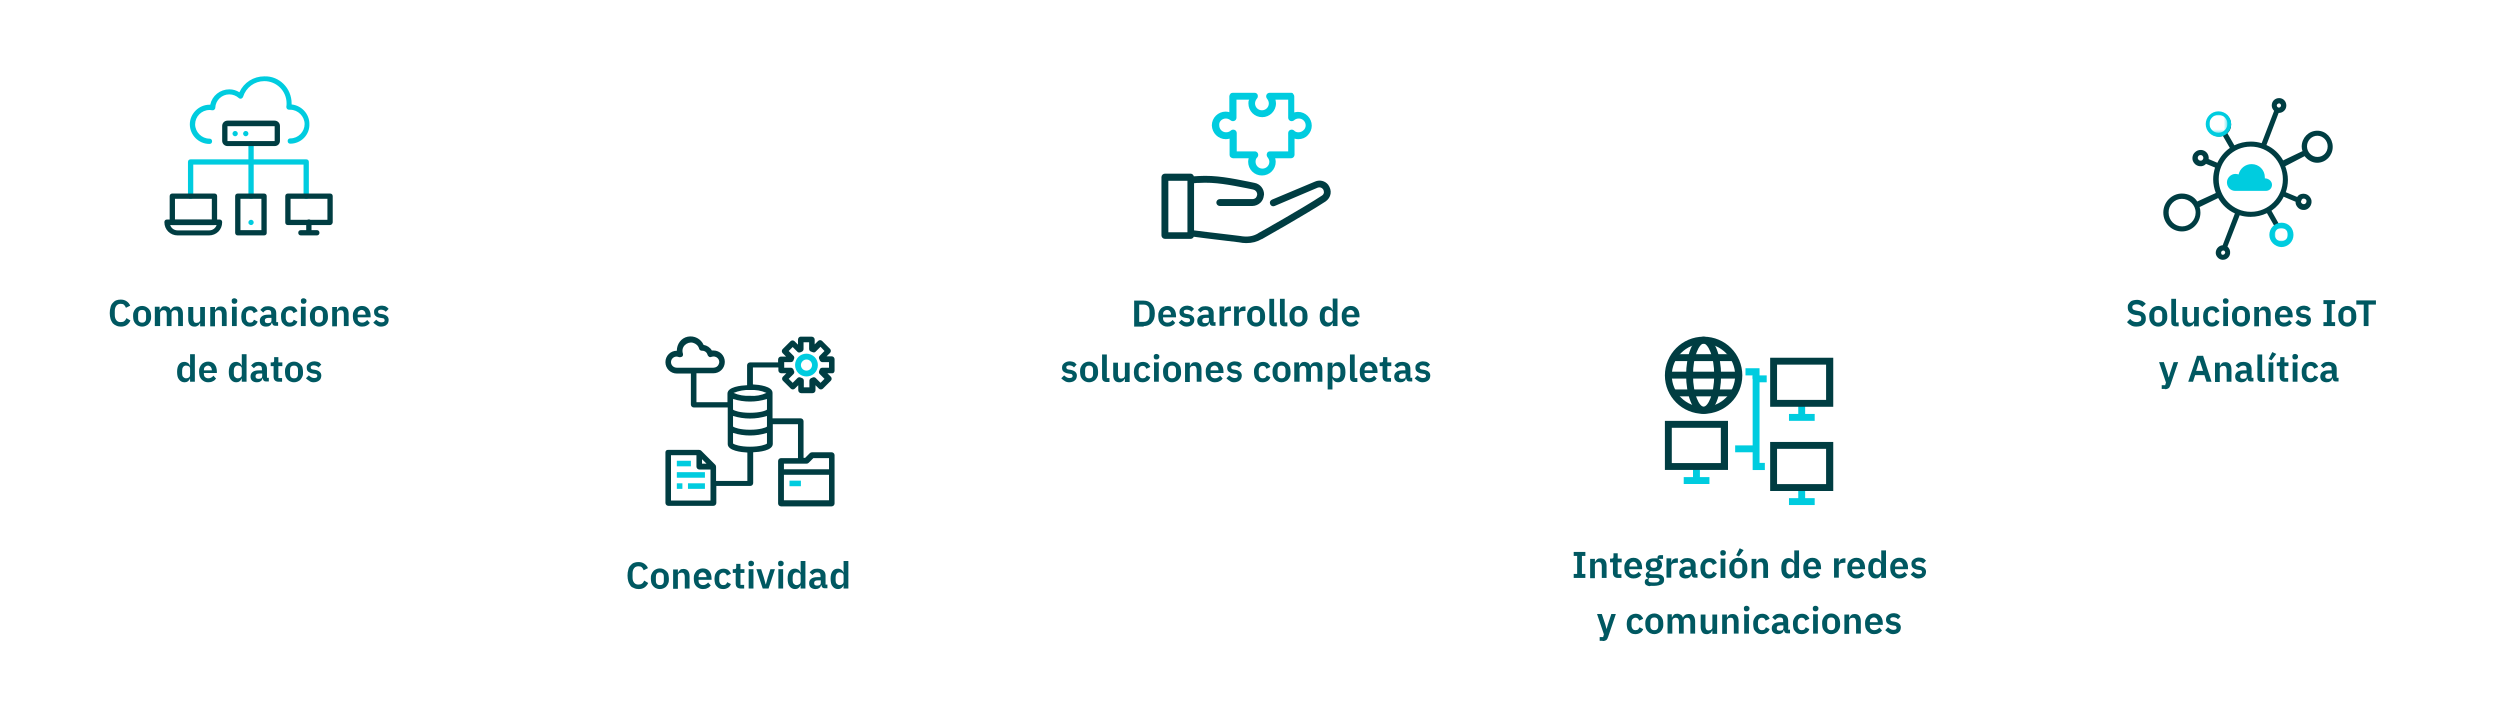 <?xml version="1.0" encoding="utf-8"?>
<!-- Generator: Adobe Illustrator 22.0.1, SVG Export Plug-In . SVG Version: 6.00 Build 0)  -->
<svg version="1.1" id="Capa_1" xmlns="http://www.w3.org/2000/svg" xmlns:xlink="http://www.w3.org/1999/xlink" x="0px" y="0px"
	 viewBox="0 0 943 271" style="enable-background:new 0 0 943 271;" xml:space="preserve">
<style type="text/css">
	.st0{fill:#FFFFFF;}
	.st1{fill:#005861;}
	.st2{fill:#00CCDF;}
	.st3{fill:#003D42;}
	.st4{filter:url(#Adobe_OpacityMaskFilter);}
	.st5{mask:url(#mask-2_1_);fill:#FFFFFF;}
	.st6{filter:url(#Adobe_OpacityMaskFilter_1_);}
	.st7{mask:url(#mask-4_1_);fill:#FFFFFF;}
</style>
<title>Group 30</title>
<desc>Created with Sketch.</desc>
<rect id="Rectangle-Copy-10" x="377" y="0" class="st0" width="188.4" height="177"/>
<rect id="Rectangle-Copy-13" x="566" y="94" class="st0" width="188.4" height="177"/>
<rect id="Rectangle-Copy-14" x="189" y="94" class="st0" width="188.4" height="177"/>
<rect id="Rectangle-Copy-8" x="0" y="0" class="st0" width="188.4" height="177"/>
<path id="Comunicacionesdedatos" class="st1" d="M45.6,123.2c0.9,0,1.6-0.2,2.2-0.6c0.6-0.4,1.1-1,1.4-1.7l0,0l-1.5-0.9
	c-0.2,0.4-0.4,0.8-0.8,1.1c-0.3,0.3-0.8,0.4-1.4,0.4c-0.7,0-1.2-0.2-1.6-0.7c-0.4-0.5-0.6-1.1-0.6-2l0,0v-1.5c0-0.8,0.2-1.5,0.6-2
	c0.4-0.5,1-0.7,1.6-0.7c0.6,0,1,0.1,1.3,0.4s0.5,0.6,0.7,1.1l0,0l1.6-0.8c-0.3-0.8-0.8-1.3-1.4-1.7c-0.6-0.4-1.3-0.6-2.2-0.6
	c-0.6,0-1.2,0.1-1.7,0.3c-0.5,0.2-1,0.6-1.3,1c-0.4,0.4-0.7,1-0.8,1.6c-0.2,0.6-0.3,1.4-0.3,2.2s0.1,1.5,0.3,2.2s0.5,1.1,0.8,1.6
	c0.4,0.4,0.8,0.7,1.3,0.9C44.4,123.1,45,123.2,45.6,123.2z M53.6,123.2c0.5,0,1-0.1,1.4-0.3c0.4-0.2,0.8-0.4,1.1-0.8
	c0.3-0.3,0.5-0.7,0.7-1.2c0.2-0.5,0.2-1,0.2-1.6s-0.1-1.1-0.2-1.6c-0.2-0.5-0.4-0.9-0.7-1.2c-0.3-0.3-0.7-0.6-1.1-0.8
	c-0.4-0.2-0.9-0.3-1.4-0.3s-1,0.1-1.4,0.3c-0.4,0.2-0.8,0.4-1.1,0.8c-0.3,0.3-0.5,0.7-0.7,1.2c-0.2,0.5-0.2,1-0.2,1.6
	s0.1,1.1,0.2,1.6c0.2,0.5,0.4,0.9,0.7,1.2c0.3,0.3,0.6,0.6,1.1,0.8S53.1,123.2,53.6,123.2z M53.6,121.7c-0.5,0-0.8-0.1-1.1-0.4
	c-0.3-0.3-0.4-0.7-0.4-1.3l0,0v-1.4c0-0.6,0.1-1,0.4-1.3c0.3-0.3,0.6-0.4,1.1-0.4c0.5,0,0.8,0.1,1.1,0.4c0.3,0.3,0.4,0.7,0.4,1.3
	l0,0v1.4c0,0.6-0.1,1-0.4,1.3S54.1,121.7,53.6,121.7z M60.4,123v-4.8c0-0.2,0-0.4,0.1-0.5c0.1-0.1,0.2-0.3,0.3-0.4s0.3-0.2,0.4-0.2
	c0.2-0.1,0.3-0.1,0.5-0.1c0.8,0,1.2,0.5,1.2,1.6l0,0v4.4h1.8v-4.8c0-0.2,0-0.4,0.1-0.5c0.1-0.1,0.2-0.3,0.3-0.4s0.3-0.2,0.4-0.2
	c0.2-0.1,0.3-0.1,0.5-0.1c0.8,0,1.2,0.5,1.2,1.6l0,0v4.4h1.8v-4.6c0-0.9-0.2-1.6-0.6-2.1c-0.4-0.5-0.9-0.7-1.7-0.7
	c-0.6,0-1.1,0.1-1.5,0.4c-0.4,0.3-0.6,0.6-0.8,1l0,0h0c-0.2-0.5-0.4-0.9-0.8-1.1c-0.4-0.2-0.8-0.4-1.3-0.4c-0.6,0-1,0.1-1.3,0.4
	c-0.3,0.3-0.5,0.6-0.7,1l0,0h-0.1v-1.2h-1.8v7.3H60.4z M73.3,123.2c0.3,0,0.6,0,0.8-0.1s0.4-0.2,0.6-0.3c0.2-0.1,0.3-0.3,0.4-0.4
	c0.1-0.2,0.2-0.3,0.3-0.5l0,0h0.1v1.2h1.8v-7.3h-1.8v4.8c0,0.2,0,0.4-0.1,0.5c-0.1,0.1-0.2,0.3-0.3,0.4s-0.3,0.2-0.5,0.2
	c-0.2,0-0.3,0.1-0.5,0.1c-0.4,0-0.7-0.1-0.9-0.4c-0.2-0.3-0.3-0.7-0.3-1.2l0,0v-4.4H71v4.6c0,0.9,0.2,1.6,0.6,2.1
	C72,122.9,72.5,123.2,73.3,123.2z M81.1,123v-4.8c0-0.2,0-0.4,0.1-0.5c0.1-0.1,0.2-0.3,0.3-0.4c0.1-0.1,0.3-0.2,0.5-0.2
	c0.2-0.1,0.4-0.1,0.5-0.1c0.4,0,0.7,0.1,0.9,0.4c0.2,0.3,0.3,0.7,0.3,1.2l0,0v4.4h1.8v-4.6c0-0.9-0.2-1.6-0.6-2.1
	c-0.4-0.5-1-0.7-1.7-0.7c-0.6,0-1,0.1-1.3,0.4c-0.3,0.3-0.6,0.6-0.7,1l0,0h-0.1v-1.2h-1.8v7.3H81.1z M88.4,114.6
	c0.4,0,0.6-0.1,0.8-0.3s0.3-0.4,0.3-0.6l0,0v-0.3c0-0.3-0.1-0.5-0.3-0.6s-0.4-0.3-0.8-0.3c-0.4,0-0.6,0.1-0.8,0.3
	c-0.2,0.2-0.2,0.4-0.2,0.6l0,0v0.3c0,0.3,0.1,0.5,0.2,0.6C87.8,114.5,88,114.6,88.4,114.6z M89.3,123v-7.3h-1.8v7.3H89.3z
	 M94.3,123.2c0.7,0,1.3-0.2,1.8-0.5c0.5-0.3,0.9-0.8,1.1-1.4l0,0l-1.4-0.7c-0.1,0.3-0.3,0.6-0.5,0.8c-0.2,0.2-0.6,0.3-1,0.3
	c-0.5,0-0.9-0.2-1.1-0.5c-0.2-0.3-0.4-0.7-0.4-1.2l0,0v-1.3c0-0.5,0.1-0.9,0.4-1.2c0.2-0.3,0.6-0.5,1.1-0.5c0.4,0,0.7,0.1,0.9,0.3
	s0.4,0.5,0.5,0.8l0,0l1.5-0.7c-0.2-0.6-0.6-1-1-1.4s-1.1-0.5-1.8-0.5c-0.5,0-1,0.1-1.4,0.3c-0.4,0.2-0.8,0.4-1.1,0.8
	c-0.3,0.3-0.5,0.7-0.7,1.2c-0.1,0.5-0.2,1-0.2,1.6s0.1,1.1,0.2,1.6c0.1,0.5,0.4,0.9,0.7,1.2c0.3,0.3,0.6,0.6,1.1,0.8
	C93.2,123.1,93.7,123.2,94.3,123.2z M100.4,123.2c0.6,0,1-0.1,1.4-0.4c0.4-0.2,0.6-0.6,0.7-1.1l0,0h0.1c0.1,0.4,0.2,0.7,0.4,0.9
	c0.2,0.2,0.5,0.3,0.9,0.3l0,0h1v-1.4h-0.7v-3.4c0-0.8-0.3-1.5-0.8-1.9c-0.5-0.4-1.3-0.7-2.3-0.7c-0.7,0-1.3,0.1-1.8,0.4
	c-0.4,0.3-0.8,0.6-1.1,1l0,0l1.1,1c0.2-0.3,0.4-0.5,0.7-0.7s0.6-0.3,1-0.3c0.5,0,0.8,0.1,1,0.3c0.2,0.2,0.3,0.5,0.3,1l0,0v0.5h-1.2
	c-1,0-1.8,0.2-2.3,0.6c-0.5,0.4-0.8,0.9-0.8,1.7c0,0.7,0.2,1.2,0.6,1.6C99,123,99.6,123.2,100.4,123.2z M101,121.9
	c-0.4,0-0.6-0.1-0.8-0.2s-0.3-0.4-0.3-0.7l0,0v-0.2c0-0.6,0.5-0.9,1.4-0.9l0,0h1.1v1c0,0.3-0.1,0.6-0.4,0.8
	C101.7,121.8,101.4,121.9,101,121.9z M109.3,123.2c0.7,0,1.3-0.2,1.8-0.5c0.5-0.3,0.9-0.8,1.1-1.4l0,0l-1.4-0.7
	c-0.1,0.3-0.3,0.6-0.5,0.8c-0.2,0.2-0.6,0.3-1,0.3c-0.5,0-0.9-0.2-1.1-0.5c-0.2-0.3-0.4-0.7-0.4-1.2l0,0v-1.3c0-0.5,0.1-0.9,0.4-1.2
	c0.2-0.3,0.6-0.5,1.1-0.5c0.4,0,0.7,0.1,0.9,0.3s0.4,0.5,0.5,0.8l0,0l1.5-0.7c-0.2-0.6-0.6-1-1-1.4s-1.1-0.5-1.8-0.5
	c-0.5,0-1,0.1-1.4,0.3c-0.4,0.2-0.8,0.4-1.1,0.8c-0.3,0.3-0.5,0.7-0.7,1.2s-0.2,1-0.2,1.6s0.1,1.1,0.2,1.6c0.1,0.5,0.4,0.9,0.7,1.2
	c0.3,0.3,0.6,0.6,1.1,0.8S108.7,123.2,109.3,123.2z M114.5,114.6c0.4,0,0.6-0.1,0.8-0.3s0.3-0.4,0.3-0.6l0,0v-0.3
	c0-0.3-0.1-0.5-0.3-0.6s-0.4-0.3-0.8-0.3c-0.4,0-0.6,0.1-0.8,0.3c-0.2,0.2-0.2,0.4-0.2,0.6l0,0v0.3c0,0.3,0.1,0.5,0.2,0.6
	C113.8,114.5,114.1,114.6,114.5,114.6z M115.3,123v-7.3h-1.8v7.3H115.3z M120.3,123.2c0.5,0,1-0.1,1.4-0.3s0.8-0.4,1.1-0.8
	c0.3-0.3,0.5-0.7,0.7-1.2c0.2-0.5,0.2-1,0.2-1.6s-0.1-1.1-0.2-1.6s-0.4-0.9-0.7-1.2c-0.3-0.3-0.7-0.6-1.1-0.8
	c-0.4-0.2-0.9-0.3-1.4-0.3s-1,0.1-1.4,0.3c-0.4,0.2-0.8,0.4-1.1,0.8c-0.3,0.3-0.5,0.7-0.7,1.2s-0.2,1-0.2,1.6s0.1,1.1,0.2,1.6
	c0.2,0.5,0.4,0.9,0.7,1.2c0.3,0.3,0.6,0.6,1.1,0.8C119.3,123.1,119.8,123.2,120.3,123.2z M120.3,121.7c-0.5,0-0.8-0.1-1.1-0.4
	c-0.3-0.3-0.4-0.7-0.4-1.3l0,0v-1.4c0-0.6,0.1-1,0.4-1.3c0.3-0.3,0.6-0.4,1.1-0.4c0.5,0,0.8,0.1,1.1,0.4c0.3,0.3,0.4,0.7,0.4,1.3
	l0,0v1.4c0,0.6-0.1,1-0.4,1.3S120.8,121.7,120.3,121.7z M127.1,123v-4.8c0-0.2,0-0.4,0.1-0.5c0.1-0.1,0.2-0.3,0.3-0.4
	c0.1-0.1,0.3-0.2,0.5-0.2s0.4-0.1,0.5-0.1c0.4,0,0.7,0.1,0.9,0.4c0.2,0.3,0.3,0.7,0.3,1.2l0,0v4.4h1.8v-4.6c0-0.9-0.2-1.6-0.6-2.1
	s-1-0.7-1.7-0.7c-0.6,0-1,0.1-1.3,0.4c-0.3,0.3-0.6,0.6-0.7,1l0,0h-0.1v-1.2h-1.8v7.3H127.1z M136.5,123.2c0.7,0,1.3-0.1,1.8-0.4
	c0.5-0.2,0.9-0.6,1.2-1l0,0l-1-1.1c-0.2,0.3-0.5,0.5-0.8,0.7s-0.7,0.3-1.1,0.3c-0.6,0-1-0.2-1.3-0.5c-0.3-0.3-0.4-0.7-0.4-1.3l0,0
	v-0.2h4.9v-0.6c0-0.5-0.1-1-0.2-1.4c-0.1-0.4-0.3-0.8-0.6-1.2c-0.3-0.3-0.6-0.6-1-0.8s-0.9-0.3-1.5-0.3c-0.5,0-1,0.1-1.4,0.3
	s-0.8,0.4-1.1,0.8c-0.3,0.3-0.5,0.7-0.7,1.2c-0.2,0.5-0.2,1-0.2,1.6c0,0.6,0.1,1.1,0.2,1.6c0.2,0.5,0.4,0.9,0.7,1.2
	c0.3,0.3,0.7,0.6,1.1,0.8C135.5,123.1,135.9,123.2,136.5,123.2z M137.9,118.7h-3v-0.1c0-0.5,0.1-0.9,0.4-1.2
	c0.3-0.3,0.7-0.5,1.1-0.5c0.5,0,0.8,0.2,1.1,0.5c0.2,0.3,0.4,0.7,0.4,1.2l0,0V118.7z M143.7,123.2c0.5,0,0.9-0.1,1.2-0.2
	c0.4-0.1,0.7-0.3,0.9-0.5c0.3-0.2,0.5-0.5,0.6-0.8s0.2-0.6,0.2-1c0-1.2-0.8-1.9-2.4-2.2l0,0l-0.7-0.1c-0.3-0.1-0.6-0.1-0.7-0.3
	s-0.2-0.3-0.2-0.6c0-0.2,0.1-0.4,0.3-0.5s0.5-0.2,0.8-0.2c0.4,0,0.7,0.1,1,0.2c0.3,0.1,0.6,0.3,0.8,0.6l0,0l1.1-1.1
	c-0.2-0.2-0.4-0.3-0.5-0.5c-0.2-0.1-0.4-0.3-0.6-0.4s-0.5-0.2-0.7-0.2c-0.3-0.1-0.6-0.1-0.9-0.1c-0.4,0-0.8,0.1-1.1,0.2
	c-0.3,0.1-0.6,0.3-0.9,0.5c-0.2,0.2-0.4,0.4-0.6,0.7s-0.2,0.6-0.2,1c0,0.7,0.2,1.2,0.6,1.5c0.4,0.4,1,0.6,1.8,0.7l0,0l0.7,0.1
	c0.3,0,0.6,0.1,0.7,0.3s0.2,0.3,0.2,0.5c0,0.3-0.1,0.5-0.3,0.6c-0.2,0.1-0.5,0.2-0.9,0.2c-0.4,0-0.8-0.1-1.1-0.3
	c-0.3-0.2-0.6-0.4-0.9-0.7l0,0l-1.1,1.1c0.4,0.4,0.8,0.7,1.3,1C142.5,123,143,123.2,143.7,123.2z M69.6,144.2c0.5,0,0.9-0.1,1.3-0.4
	c0.4-0.3,0.6-0.6,0.7-1l0,0h0.1v1.2h1.8v-10.4h-1.8v4.3h-0.1c-0.1-0.4-0.4-0.8-0.7-1c-0.4-0.2-0.8-0.4-1.3-0.4c-0.9,0-1.6,0.3-2.1,1
	s-0.7,1.6-0.7,2.8c0,1.2,0.2,2.2,0.7,2.8C68,143.8,68.7,144.2,69.6,144.2z M70.2,142.7c-0.5,0-0.8-0.2-1.1-0.5s-0.4-0.7-0.4-1.2l0,0
	v-1.3c0-0.5,0.1-0.9,0.4-1.3s0.7-0.5,1.1-0.5c0.4,0,0.8,0.1,1.1,0.3c0.3,0.2,0.4,0.5,0.4,0.9l0,0v2.3c0,0.4-0.1,0.7-0.4,0.9
	C71,142.6,70.6,142.7,70.2,142.7z M78.5,144.2c0.7,0,1.3-0.1,1.8-0.4c0.5-0.2,0.9-0.6,1.2-1l0,0l-1-1.1c-0.2,0.3-0.5,0.5-0.8,0.7
	c-0.3,0.2-0.7,0.3-1.1,0.3c-0.6,0-1-0.2-1.3-0.5c-0.3-0.3-0.4-0.7-0.4-1.3l0,0v-0.2h4.9v-0.6c0-0.5-0.1-1-0.2-1.4
	c-0.1-0.4-0.3-0.8-0.6-1.2s-0.6-0.6-1-0.8c-0.4-0.2-0.9-0.3-1.5-0.3c-0.5,0-1,0.1-1.4,0.3c-0.4,0.2-0.8,0.4-1.1,0.8
	c-0.3,0.3-0.5,0.7-0.7,1.2c-0.2,0.5-0.2,1-0.2,1.6c0,0.6,0.1,1.1,0.2,1.6c0.2,0.5,0.4,0.9,0.7,1.2s0.7,0.6,1.1,0.8
	C77.5,144.1,78,144.2,78.5,144.2z M79.9,139.7h-3v-0.1c0-0.5,0.1-0.9,0.4-1.2c0.3-0.3,0.7-0.5,1.1-0.5c0.5,0,0.8,0.2,1.1,0.5
	c0.2,0.3,0.4,0.7,0.4,1.2l0,0V139.7z M89.1,144.2c0.5,0,0.9-0.1,1.3-0.4c0.4-0.3,0.6-0.6,0.7-1l0,0h0.1v1.2H93v-10.4h-1.8v4.3h-0.1
	c-0.1-0.4-0.4-0.8-0.7-1c-0.4-0.2-0.8-0.4-1.3-0.4c-0.9,0-1.6,0.3-2.1,1s-0.7,1.6-0.7,2.8c0,1.2,0.2,2.2,0.7,2.8
	C87.5,143.8,88.2,144.2,89.1,144.2z M89.7,142.7c-0.5,0-0.8-0.2-1.1-0.5s-0.4-0.7-0.4-1.2l0,0v-1.3c0-0.5,0.1-0.9,0.4-1.3
	s0.7-0.5,1.1-0.5c0.4,0,0.8,0.1,1.1,0.3c0.3,0.2,0.4,0.5,0.4,0.9l0,0v2.3c0,0.4-0.1,0.7-0.4,0.9C90.5,142.6,90.1,142.7,89.7,142.7z
	 M96.9,144.2c0.6,0,1-0.1,1.4-0.4c0.4-0.2,0.6-0.6,0.7-1.1l0,0h0.1c0.1,0.4,0.2,0.7,0.4,0.9s0.5,0.3,0.9,0.3l0,0h1v-1.4h-0.7v-3.4
	c0-0.8-0.3-1.5-0.8-1.9c-0.5-0.4-1.3-0.7-2.3-0.7c-0.7,0-1.3,0.1-1.8,0.4c-0.4,0.3-0.8,0.6-1.1,1l0,0l1.1,1c0.2-0.3,0.4-0.5,0.7-0.7
	c0.3-0.2,0.6-0.3,1-0.3c0.5,0,0.8,0.1,1,0.3s0.3,0.5,0.3,1l0,0v0.5h-1.2c-1,0-1.8,0.2-2.3,0.6c-0.5,0.4-0.8,0.9-0.8,1.7
	c0,0.7,0.2,1.2,0.6,1.6C95.6,144,96.1,144.2,96.9,144.2z M97.5,142.9c-0.4,0-0.6-0.1-0.8-0.2c-0.2-0.1-0.3-0.4-0.3-0.7l0,0v-0.2
	c0-0.6,0.5-0.9,1.4-0.9l0,0h1.1v1c0,0.3-0.1,0.6-0.4,0.8C98.2,142.8,97.9,142.9,97.5,142.9z M106.4,144v-1.4H105v-4.5h1.5v-1.4H105
	v-2h-1.6v1.2c0,0.3,0,0.4-0.1,0.6c-0.1,0.1-0.3,0.2-0.6,0.2l0,0h-0.6v1.4h1.1v4c0,0.6,0.2,1.1,0.5,1.4c0.3,0.3,0.8,0.5,1.4,0.5l0,0
	H106.4z M110.9,144.2c0.5,0,1-0.1,1.4-0.3c0.4-0.2,0.8-0.4,1.1-0.8s0.5-0.7,0.7-1.2c0.2-0.5,0.2-1,0.2-1.6s-0.1-1.1-0.2-1.6
	s-0.4-0.9-0.7-1.2c-0.3-0.3-0.7-0.6-1.1-0.8c-0.4-0.2-0.9-0.3-1.4-0.3s-1,0.1-1.4,0.3c-0.4,0.2-0.8,0.4-1.1,0.8
	c-0.3,0.3-0.5,0.7-0.7,1.2c-0.2,0.5-0.2,1-0.2,1.6s0.1,1.1,0.2,1.6c0.2,0.5,0.4,0.9,0.7,1.2s0.6,0.6,1.1,0.8
	C109.9,144.1,110.4,144.2,110.9,144.2z M110.9,142.7c-0.5,0-0.8-0.1-1.1-0.4c-0.3-0.3-0.4-0.7-0.4-1.3l0,0v-1.4c0-0.6,0.1-1,0.4-1.3
	c0.3-0.3,0.6-0.4,1.1-0.4c0.5,0,0.8,0.1,1.1,0.4c0.3,0.3,0.4,0.7,0.4,1.3l0,0v1.4c0,0.6-0.1,1-0.4,1.3
	C111.8,142.6,111.4,142.7,110.9,142.7z M118.3,144.2c0.5,0,0.9-0.1,1.2-0.2s0.7-0.3,0.9-0.5c0.3-0.2,0.5-0.5,0.6-0.8
	c0.1-0.3,0.2-0.6,0.2-1c0-1.2-0.8-1.9-2.4-2.2l0,0l-0.7-0.1c-0.3-0.1-0.6-0.1-0.7-0.3c-0.1-0.1-0.2-0.3-0.2-0.6
	c0-0.2,0.1-0.4,0.3-0.5c0.2-0.1,0.5-0.2,0.8-0.2c0.4,0,0.7,0.1,1,0.2s0.6,0.3,0.8,0.6l0,0l1.1-1.1c-0.2-0.2-0.4-0.3-0.5-0.5
	s-0.4-0.3-0.6-0.4c-0.2-0.1-0.5-0.2-0.7-0.2c-0.3-0.1-0.6-0.1-0.9-0.1c-0.4,0-0.8,0.1-1.1,0.2s-0.6,0.3-0.9,0.5s-0.4,0.4-0.6,0.7
	s-0.2,0.6-0.2,1c0,0.7,0.2,1.2,0.6,1.5c0.4,0.3,1,0.6,1.8,0.7l0,0l0.7,0.1c0.3,0,0.6,0.1,0.7,0.3c0.1,0.1,0.2,0.3,0.2,0.5
	c0,0.3-0.1,0.5-0.3,0.6c-0.2,0.1-0.5,0.2-0.9,0.2c-0.4,0-0.8-0.1-1.1-0.3c-0.3-0.2-0.6-0.4-0.9-0.7l0,0l-1.1,1.1
	c0.4,0.4,0.8,0.7,1.3,1C117,144,117.6,144.2,118.3,144.2z"/>
<path id="Conectividad" class="st1" d="M240.9,222.2c0.9,0,1.6-0.2,2.2-0.6c0.6-0.4,1.1-1,1.4-1.7l0,0l-1.5-0.9
	c-0.2,0.4-0.4,0.8-0.8,1.1s-0.8,0.4-1.4,0.4c-0.7,0-1.2-0.2-1.6-0.7c-0.4-0.5-0.6-1.1-0.6-2l0,0v-1.5c0-0.8,0.2-1.5,0.6-2
	c0.4-0.5,1-0.7,1.6-0.7c0.6,0,1,0.1,1.3,0.4s0.5,0.6,0.7,1.1l0,0l1.6-0.8c-0.3-0.8-0.8-1.3-1.4-1.7c-0.6-0.4-1.3-0.6-2.2-0.6
	c-0.6,0-1.2,0.1-1.7,0.3c-0.5,0.2-1,0.6-1.3,1c-0.4,0.4-0.7,1-0.8,1.6c-0.2,0.6-0.3,1.4-0.3,2.2s0.1,1.5,0.3,2.2s0.5,1.1,0.8,1.6
	s0.8,0.7,1.3,0.9C239.7,222.1,240.3,222.2,240.9,222.2z M248.9,222.2c0.5,0,1-0.1,1.4-0.3c0.4-0.2,0.8-0.4,1.1-0.8
	c0.3-0.3,0.5-0.7,0.7-1.2c0.2-0.5,0.2-1,0.2-1.6s-0.1-1.1-0.2-1.6s-0.4-0.9-0.7-1.2c-0.3-0.3-0.7-0.6-1.1-0.8
	c-0.4-0.2-0.9-0.3-1.4-0.3c-0.5,0-1,0.1-1.4,0.3c-0.4,0.2-0.8,0.4-1.1,0.8c-0.3,0.3-0.5,0.7-0.7,1.2c-0.2,0.5-0.2,1-0.2,1.6
	s0.1,1.1,0.2,1.6c0.2,0.5,0.4,0.9,0.7,1.2c0.3,0.3,0.6,0.6,1.1,0.8C247.9,222.1,248.4,222.2,248.9,222.2z M248.9,220.7
	c-0.5,0-0.8-0.1-1.1-0.4c-0.3-0.3-0.4-0.7-0.4-1.3l0,0v-1.4c0-0.6,0.1-1,0.4-1.3c0.3-0.3,0.6-0.4,1.1-0.4c0.5,0,0.8,0.1,1.1,0.4
	c0.3,0.3,0.4,0.7,0.4,1.3l0,0v1.4c0,0.6-0.1,1-0.4,1.3C249.8,220.6,249.4,220.7,248.9,220.7z M255.7,222v-4.8c0-0.2,0-0.4,0.1-0.5
	s0.2-0.3,0.3-0.4c0.1-0.1,0.3-0.2,0.5-0.2s0.4-0.1,0.5-0.1c0.4,0,0.7,0.1,0.9,0.4s0.3,0.7,0.3,1.2l0,0v4.4h1.8v-4.6
	c0-0.9-0.2-1.6-0.6-2.1c-0.4-0.5-1-0.7-1.7-0.7c-0.6,0-1,0.1-1.3,0.4c-0.3,0.3-0.6,0.6-0.7,1l0,0h-0.1v-1.2h-1.8v7.3H255.7z
	 M265.1,222.2c0.7,0,1.3-0.1,1.8-0.4c0.5-0.2,0.9-0.6,1.2-1l0,0l-1-1.1c-0.2,0.3-0.5,0.5-0.8,0.7c-0.3,0.2-0.7,0.3-1.1,0.3
	c-0.6,0-1-0.2-1.3-0.5c-0.3-0.3-0.4-0.7-0.4-1.3l0,0v-0.2h4.9v-0.6c0-0.5-0.1-1-0.2-1.4c-0.1-0.4-0.3-0.8-0.6-1.2s-0.6-0.6-1-0.8
	c-0.4-0.2-0.9-0.3-1.5-0.3c-0.5,0-1,0.1-1.4,0.3c-0.4,0.2-0.8,0.4-1.1,0.8s-0.5,0.7-0.7,1.2c-0.2,0.5-0.2,1-0.2,1.6
	c0,0.6,0.1,1.1,0.2,1.6c0.2,0.5,0.4,0.9,0.7,1.2s0.7,0.6,1.1,0.8C264.1,222.1,264.6,222.2,265.1,222.2z M266.5,217.7h-3v-0.1
	c0-0.5,0.1-0.9,0.4-1.2c0.3-0.3,0.7-0.5,1.1-0.5c0.5,0,0.8,0.2,1.1,0.5c0.2,0.3,0.4,0.7,0.4,1.2l0,0V217.7z M272.8,222.2
	c0.7,0,1.3-0.2,1.8-0.5c0.5-0.3,0.9-0.8,1.1-1.4l0,0l-1.4-0.7c-0.1,0.3-0.3,0.6-0.5,0.8s-0.6,0.3-1,0.3c-0.5,0-0.9-0.2-1.1-0.5
	s-0.4-0.7-0.4-1.2l0,0v-1.3c0-0.5,0.1-0.9,0.4-1.2s0.6-0.5,1.1-0.5c0.4,0,0.7,0.1,0.9,0.3c0.2,0.2,0.4,0.5,0.5,0.8l0,0l1.5-0.7
	c-0.2-0.6-0.6-1-1-1.4c-0.5-0.3-1.1-0.5-1.8-0.5c-0.5,0-1,0.1-1.4,0.3c-0.4,0.2-0.8,0.4-1.1,0.8c-0.3,0.3-0.5,0.7-0.7,1.2
	c-0.1,0.5-0.2,1-0.2,1.6s0.1,1.1,0.2,1.6c0.1,0.5,0.4,0.9,0.7,1.2s0.6,0.6,1.1,0.8C271.8,222.1,272.3,222.2,272.8,222.2z M280.7,222
	v-1.4h-1.4v-4.5h1.5v-1.4h-1.5v-2h-1.6v1.2c0,0.3,0,0.4-0.1,0.6c-0.1,0.1-0.3,0.2-0.6,0.2l0,0h-0.6v1.4h1.1v4c0,0.6,0.2,1.1,0.5,1.4
	c0.3,0.3,0.8,0.5,1.4,0.5l0,0H280.7z M283.3,213.6c0.4,0,0.6-0.1,0.8-0.3c0.2-0.2,0.3-0.4,0.3-0.6l0,0v-0.3c0-0.3-0.1-0.5-0.3-0.6
	s-0.4-0.3-0.8-0.3c-0.4,0-0.6,0.1-0.8,0.3c-0.2,0.2-0.2,0.4-0.2,0.6l0,0v0.3c0,0.3,0.1,0.5,0.2,0.6
	C282.6,213.5,282.9,213.6,283.3,213.6z M284.2,222v-7.3h-1.8v7.3H284.2z M289.9,222l2.4-7.3h-1.7l-1,3.1l-0.7,2.6h-0.1l-0.7-2.6
	l-1-3.1h-1.8l2.4,7.3H289.9z M294.5,213.6c0.4,0,0.6-0.1,0.8-0.3c0.2-0.2,0.3-0.4,0.3-0.6l0,0v-0.3c0-0.3-0.1-0.5-0.3-0.6
	s-0.4-0.3-0.8-0.3c-0.4,0-0.6,0.1-0.8,0.3s-0.2,0.4-0.2,0.6l0,0v0.3c0,0.3,0.1,0.5,0.2,0.6C293.8,213.5,294.1,213.6,294.5,213.6z
	 M295.4,222v-7.3h-1.8v7.3H295.4z M299.9,222.2c0.5,0,0.9-0.1,1.3-0.4c0.4-0.3,0.6-0.6,0.7-1l0,0h0.1v1.2h1.8v-10.4H302v4.3h-0.1
	c-0.1-0.4-0.4-0.8-0.7-1c-0.4-0.2-0.8-0.4-1.3-0.4c-0.9,0-1.6,0.3-2.1,1c-0.5,0.7-0.7,1.6-0.7,2.8c0,1.2,0.2,2.2,0.7,2.8
	C298.3,221.8,299,222.2,299.9,222.2z M300.5,220.7c-0.5,0-0.8-0.2-1.1-0.5s-0.4-0.7-0.4-1.2l0,0v-1.3c0-0.5,0.1-0.9,0.4-1.3
	s0.7-0.5,1.1-0.5c0.4,0,0.8,0.1,1.1,0.3c0.3,0.2,0.4,0.5,0.4,0.9l0,0v2.3c0,0.4-0.1,0.7-0.4,0.9
	C301.2,220.6,300.9,220.7,300.5,220.7z M307.6,222.2c0.6,0,1-0.1,1.4-0.4c0.4-0.2,0.6-0.6,0.7-1.1l0,0h0.1c0.1,0.4,0.2,0.7,0.4,0.9
	s0.5,0.3,0.9,0.3l0,0h1v-1.4h-0.7v-3.4c0-0.8-0.3-1.5-0.8-1.9s-1.3-0.7-2.3-0.7c-0.7,0-1.3,0.1-1.8,0.4s-0.8,0.6-1.1,1l0,0l1.1,1
	c0.2-0.3,0.4-0.5,0.7-0.7c0.3-0.2,0.6-0.3,1-0.3c0.5,0,0.8,0.1,1,0.3c0.2,0.2,0.3,0.5,0.3,1l0,0v0.5h-1.2c-1,0-1.8,0.2-2.3,0.6
	c-0.5,0.4-0.8,0.9-0.8,1.7c0,0.7,0.2,1.2,0.6,1.6C306.3,222,306.9,222.2,307.6,222.2z M308.2,220.9c-0.4,0-0.6-0.1-0.8-0.2
	c-0.2-0.1-0.3-0.4-0.3-0.7l0,0v-0.2c0-0.6,0.5-0.9,1.4-0.9l0,0h1.1v1c0,0.3-0.1,0.6-0.4,0.8C309,220.8,308.6,220.9,308.2,220.9z
	 M316.1,222.2c0.5,0,0.9-0.1,1.3-0.4c0.4-0.3,0.6-0.6,0.7-1l0,0h0.1v1.2h1.8v-10.4h-1.8v4.3h-0.1c-0.1-0.4-0.4-0.8-0.7-1
	c-0.4-0.2-0.8-0.4-1.3-0.4c-0.9,0-1.6,0.3-2.1,1s-0.7,1.6-0.7,2.8c0,1.2,0.2,2.2,0.7,2.8C314.5,221.8,315.2,222.2,316.1,222.2z
	 M316.7,220.7c-0.5,0-0.8-0.2-1.1-0.5s-0.4-0.7-0.4-1.2l0,0v-1.3c0-0.5,0.1-0.9,0.4-1.3s0.7-0.5,1.1-0.5c0.4,0,0.8,0.1,1.1,0.3
	c0.3,0.2,0.4,0.5,0.4,0.9l0,0v2.3c0,0.4-0.1,0.7-0.4,0.9C317.5,220.6,317.1,220.7,316.7,220.7z"/>
<path id="Desarrollodesolucionescompletas" class="st1" d="M431.4,123c0.6,0,1.2-0.1,1.7-0.3c0.5-0.2,1-0.5,1.3-0.9
	c0.4-0.4,0.7-0.9,0.9-1.5c0.2-0.6,0.3-1.3,0.3-2.1c0-0.8-0.1-1.5-0.3-2.1c-0.2-0.6-0.5-1.1-0.9-1.5c-0.4-0.4-0.8-0.7-1.3-0.9
	c-0.5-0.2-1.1-0.3-1.7-0.3l0,0h-3.6v9.8H431.4z M431.4,121.4h-1.7v-6.5h1.7c0.7,0,1.2,0.2,1.6,0.6s0.6,1,0.6,1.9l0,0v1.5
	c0,0.8-0.2,1.5-0.6,1.9S432.1,121.4,431.4,121.4L431.4,121.4z M440.3,123.2c0.7,0,1.3-0.1,1.8-0.4c0.5-0.2,0.9-0.6,1.2-1l0,0l-1-1.1
	c-0.2,0.3-0.5,0.5-0.8,0.7s-0.7,0.3-1.1,0.3c-0.6,0-1-0.2-1.3-0.5c-0.3-0.3-0.4-0.7-0.4-1.3l0,0v-0.2h4.9v-0.6c0-0.5-0.1-1-0.2-1.4
	c-0.1-0.4-0.3-0.8-0.6-1.2c-0.3-0.3-0.6-0.6-1-0.8c-0.4-0.2-0.9-0.3-1.5-0.3c-0.5,0-1,0.1-1.4,0.3c-0.4,0.2-0.8,0.4-1.1,0.8
	c-0.3,0.3-0.5,0.7-0.7,1.2c-0.2,0.5-0.2,1-0.2,1.6c0,0.6,0.1,1.1,0.2,1.6c0.2,0.5,0.4,0.9,0.7,1.2c0.3,0.3,0.7,0.6,1.1,0.8
	C439.3,123.1,439.8,123.2,440.3,123.2z M441.7,118.7h-3v-0.1c0-0.5,0.1-0.9,0.4-1.2c0.3-0.3,0.7-0.5,1.1-0.5c0.5,0,0.8,0.2,1.1,0.5
	c0.2,0.3,0.4,0.7,0.4,1.2l0,0V118.7z M447.6,123.2c0.5,0,0.9-0.1,1.2-0.2c0.4-0.1,0.7-0.3,0.9-0.5s0.5-0.5,0.6-0.8
	c0.1-0.3,0.2-0.6,0.2-1c0-1.2-0.8-1.9-2.4-2.2l0,0l-0.7-0.1c-0.3-0.1-0.6-0.1-0.7-0.3c-0.1-0.1-0.2-0.3-0.2-0.6
	c0-0.2,0.1-0.4,0.3-0.5s0.5-0.2,0.8-0.2c0.4,0,0.7,0.1,1,0.2c0.3,0.1,0.6,0.3,0.8,0.6l0,0l1-1.1c-0.2-0.2-0.4-0.3-0.5-0.5
	c-0.2-0.1-0.4-0.3-0.6-0.4s-0.5-0.2-0.7-0.2c-0.3-0.1-0.6-0.1-0.9-0.1c-0.4,0-0.8,0.1-1.1,0.2c-0.3,0.1-0.6,0.3-0.9,0.5
	c-0.2,0.2-0.4,0.4-0.6,0.7c-0.1,0.3-0.2,0.6-0.2,1c0,0.7,0.2,1.2,0.6,1.5c0.4,0.4,1,0.6,1.8,0.7l0,0l0.7,0.1c0.3,0,0.6,0.1,0.7,0.3
	s0.2,0.3,0.2,0.5c0,0.3-0.1,0.5-0.3,0.6c-0.2,0.1-0.5,0.2-0.9,0.2c-0.4,0-0.8-0.1-1.1-0.3c-0.3-0.2-0.6-0.4-0.9-0.7l0,0l-1.1,1.1
	c0.4,0.4,0.8,0.7,1.3,1C446.3,123,446.9,123.2,447.6,123.2z M454,123.2c0.6,0,1-0.1,1.4-0.4c0.4-0.2,0.6-0.6,0.7-1.1l0,0h0.1
	c0.1,0.4,0.2,0.7,0.4,0.9s0.5,0.3,0.9,0.3l0,0h1v-1.4h-0.7v-3.4c0-0.8-0.3-1.5-0.8-1.9s-1.3-0.7-2.3-0.7c-0.7,0-1.3,0.1-1.8,0.4
	c-0.4,0.3-0.8,0.6-1.1,1l0,0l1.1,1c0.2-0.3,0.4-0.5,0.7-0.7c0.3-0.2,0.6-0.3,1-0.3c0.5,0,0.8,0.1,1,0.3s0.3,0.5,0.3,1l0,0v0.5h-1.2
	c-1,0-1.8,0.2-2.3,0.6c-0.5,0.4-0.8,0.9-0.8,1.7c0,0.7,0.2,1.2,0.6,1.6S453.2,123.2,454,123.2z M454.6,121.9c-0.4,0-0.6-0.1-0.8-0.2
	c-0.2-0.1-0.3-0.4-0.3-0.7l0,0v-0.2c0-0.6,0.5-0.9,1.4-0.9l0,0h1.1v1c0,0.3-0.1,0.6-0.4,0.8C455.3,121.8,455,121.9,454.6,121.9z
	 M461.8,123v-4.5c0-0.4,0.2-0.7,0.5-0.9c0.3-0.2,0.8-0.3,1.4-0.3l0,0h0.6v-1.7h-0.4c-0.3,0-0.5,0-0.8,0.1c-0.2,0.1-0.4,0.2-0.6,0.3
	s-0.3,0.3-0.4,0.5c-0.1,0.2-0.2,0.4-0.2,0.6l0,0h-0.1v-1.5H460v7.3H461.8z M467.3,123v-4.5c0-0.4,0.2-0.7,0.5-0.9
	c0.3-0.2,0.8-0.3,1.4-0.3l0,0h0.6v-1.7h-0.4c-0.3,0-0.5,0-0.8,0.1s-0.4,0.2-0.6,0.3c-0.2,0.1-0.3,0.3-0.4,0.5s-0.2,0.4-0.2,0.6l0,0
	h-0.1v-1.5h-1.8v7.3H467.3z M473.8,123.2c0.5,0,1-0.1,1.4-0.3c0.4-0.2,0.8-0.4,1.1-0.8c0.3-0.3,0.5-0.7,0.7-1.2
	c0.2-0.5,0.2-1,0.2-1.6s-0.1-1.1-0.2-1.6c-0.2-0.5-0.4-0.9-0.7-1.2c-0.3-0.3-0.7-0.6-1.1-0.8c-0.4-0.2-0.9-0.3-1.4-0.3
	c-0.5,0-1,0.1-1.4,0.3c-0.4,0.2-0.8,0.4-1.1,0.8c-0.3,0.3-0.5,0.7-0.7,1.2c-0.2,0.5-0.2,1-0.2,1.6s0.1,1.1,0.2,1.6
	c0.2,0.5,0.4,0.9,0.7,1.2c0.3,0.3,0.6,0.6,1.1,0.8S473.3,123.2,473.8,123.2z M473.8,121.7c-0.5,0-0.8-0.1-1.1-0.4s-0.4-0.7-0.4-1.3
	l0,0v-1.4c0-0.6,0.1-1,0.4-1.3c0.3-0.3,0.6-0.4,1.1-0.4c0.5,0,0.8,0.1,1.1,0.4c0.3,0.3,0.4,0.7,0.4,1.3l0,0v1.4c0,0.6-0.1,1-0.4,1.3
	S474.3,121.7,473.8,121.7z M481.6,123v-1.4h-1v-8.9h-1.8v8.6c0,0.6,0.1,1,0.4,1.3s0.7,0.5,1.4,0.5l0,0H481.6z M485.6,123v-1.4h-1
	v-8.9h-1.8v8.6c0,0.6,0.1,1,0.4,1.3c0.3,0.3,0.7,0.5,1.4,0.5l0,0H485.6z M489.8,123.2c0.5,0,1-0.1,1.4-0.3c0.4-0.2,0.8-0.4,1.1-0.8
	c0.3-0.3,0.5-0.7,0.7-1.2c0.2-0.5,0.2-1,0.2-1.6s-0.1-1.1-0.2-1.6s-0.4-0.9-0.7-1.2c-0.3-0.3-0.7-0.6-1.1-0.8
	c-0.4-0.2-0.9-0.3-1.4-0.3s-1,0.1-1.4,0.3c-0.4,0.2-0.8,0.4-1.1,0.8c-0.3,0.3-0.5,0.7-0.7,1.2s-0.2,1-0.2,1.6s0.1,1.1,0.2,1.6
	c0.2,0.5,0.4,0.9,0.7,1.2c0.3,0.3,0.6,0.6,1.1,0.8C488.9,123.1,489.3,123.2,489.8,123.2z M489.8,121.7c-0.5,0-0.8-0.1-1.1-0.4
	c-0.3-0.3-0.4-0.7-0.4-1.3l0,0v-1.4c0-0.6,0.1-1,0.4-1.3c0.3-0.3,0.6-0.4,1.1-0.4c0.5,0,0.8,0.1,1.1,0.4c0.3,0.3,0.4,0.7,0.4,1.3
	l0,0v1.4c0,0.6-0.1,1-0.4,1.3S490.3,121.7,489.8,121.7z M500.6,123.2c0.5,0,0.9-0.1,1.3-0.4c0.4-0.3,0.6-0.6,0.7-1l0,0h0.1v1.2h1.8
	v-10.4h-1.8v4.3h-0.1c-0.1-0.4-0.4-0.8-0.7-1c-0.4-0.2-0.8-0.4-1.3-0.4c-0.9,0-1.6,0.3-2.1,1c-0.5,0.7-0.7,1.6-0.7,2.8
	c0,1.2,0.2,2.2,0.7,2.8C499,122.8,499.7,123.2,500.6,123.2z M501.2,121.7c-0.5,0-0.8-0.2-1.1-0.5s-0.4-0.7-0.4-1.2l0,0v-1.3
	c0-0.5,0.1-0.9,0.4-1.3s0.7-0.5,1.1-0.5c0.4,0,0.8,0.1,1.1,0.3c0.3,0.2,0.4,0.5,0.4,0.9l0,0v2.3c0,0.4-0.1,0.7-0.4,0.9
	C501.9,121.6,501.6,121.7,501.2,121.7z M509.5,123.2c0.7,0,1.3-0.1,1.8-0.4c0.5-0.2,0.9-0.6,1.2-1l0,0l-1-1.1
	c-0.2,0.3-0.5,0.5-0.8,0.7s-0.7,0.3-1.1,0.3c-0.6,0-1-0.2-1.3-0.5c-0.3-0.3-0.4-0.7-0.4-1.3l0,0v-0.2h4.9v-0.6c0-0.5-0.1-1-0.2-1.4
	c-0.1-0.4-0.3-0.8-0.6-1.2c-0.3-0.3-0.6-0.6-1-0.8c-0.4-0.2-0.9-0.3-1.5-0.3c-0.5,0-1,0.1-1.4,0.3c-0.4,0.2-0.8,0.4-1.1,0.8
	c-0.3,0.3-0.5,0.7-0.7,1.2c-0.2,0.5-0.2,1-0.2,1.6c0,0.6,0.1,1.1,0.2,1.6c0.2,0.5,0.4,0.9,0.7,1.2s0.7,0.6,1.1,0.8
	C508.5,123.1,508.9,123.2,509.5,123.2z M510.9,118.7h-3v-0.1c0-0.5,0.1-0.9,0.4-1.2c0.3-0.3,0.7-0.5,1.1-0.5c0.5,0,0.8,0.2,1.1,0.5
	s0.4,0.7,0.4,1.2l0,0V118.7z M403.3,144.2c0.5,0,0.9-0.1,1.2-0.2c0.4-0.1,0.7-0.3,0.9-0.5c0.3-0.2,0.5-0.5,0.6-0.8
	c0.1-0.3,0.2-0.6,0.2-1c0-1.2-0.8-1.9-2.4-2.2l0,0l-0.7-0.1c-0.3-0.1-0.6-0.1-0.7-0.3c-0.1-0.1-0.2-0.3-0.2-0.6
	c0-0.2,0.1-0.4,0.3-0.5s0.5-0.2,0.8-0.2c0.4,0,0.7,0.1,1,0.2c0.3,0.1,0.6,0.3,0.8,0.6l0,0l1-1.1c-0.2-0.2-0.4-0.3-0.5-0.5
	s-0.4-0.3-0.6-0.4c-0.2-0.1-0.5-0.2-0.7-0.2c-0.3-0.1-0.6-0.1-0.9-0.1c-0.4,0-0.8,0.1-1.1,0.2s-0.6,0.3-0.9,0.5
	c-0.2,0.2-0.4,0.4-0.6,0.7c-0.1,0.3-0.2,0.6-0.2,1c0,0.7,0.2,1.2,0.6,1.5c0.4,0.3,1,0.6,1.8,0.7l0,0l0.7,0.1c0.3,0,0.6,0.1,0.7,0.3
	s0.2,0.3,0.2,0.5c0,0.3-0.1,0.5-0.3,0.6c-0.2,0.1-0.5,0.2-0.9,0.2c-0.4,0-0.8-0.1-1.1-0.3c-0.3-0.2-0.6-0.4-0.9-0.7l0,0l-1.1,1.1
	c0.4,0.4,0.8,0.7,1.3,1C402,144,402.6,144.2,403.3,144.2z M410.8,144.2c0.5,0,1-0.1,1.4-0.3c0.4-0.2,0.8-0.4,1.1-0.8
	c0.3-0.3,0.5-0.7,0.7-1.2c0.2-0.5,0.2-1,0.2-1.6s-0.1-1.1-0.2-1.6s-0.4-0.9-0.7-1.2c-0.3-0.3-0.7-0.6-1.1-0.8
	c-0.4-0.2-0.9-0.3-1.4-0.3s-1,0.1-1.4,0.3c-0.4,0.2-0.8,0.4-1.1,0.8c-0.3,0.3-0.5,0.7-0.7,1.2s-0.2,1-0.2,1.6s0.1,1.1,0.2,1.6
	c0.2,0.5,0.4,0.9,0.7,1.2c0.3,0.3,0.6,0.6,1.1,0.8C409.8,144.1,410.3,144.2,410.8,144.2z M410.8,142.7c-0.5,0-0.8-0.1-1.1-0.4
	c-0.3-0.3-0.4-0.7-0.4-1.3l0,0v-1.4c0-0.6,0.1-1,0.4-1.3c0.3-0.3,0.6-0.4,1.1-0.4c0.5,0,0.8,0.1,1.1,0.4c0.3,0.3,0.4,0.7,0.4,1.3
	l0,0v1.4c0,0.6-0.1,1-0.4,1.3C411.6,142.6,411.3,142.7,410.8,142.7z M418.5,144v-1.4h-1v-8.9h-1.8v8.6c0,0.6,0.1,1,0.4,1.3
	s0.7,0.5,1.4,0.5l0,0H418.5z M422.1,144.2c0.3,0,0.6,0,0.8-0.1s0.4-0.2,0.6-0.3s0.3-0.3,0.4-0.4c0.1-0.2,0.2-0.3,0.3-0.5l0,0h0.1
	v1.2h1.8v-7.3h-1.8v4.8c0,0.2,0,0.4-0.1,0.5c-0.1,0.1-0.2,0.3-0.3,0.4c-0.1,0.1-0.3,0.2-0.5,0.2s-0.3,0.1-0.5,0.1
	c-0.4,0-0.7-0.1-0.9-0.4c-0.2-0.3-0.3-0.7-0.3-1.2l0,0v-4.4h-1.8v4.6c0,0.9,0.2,1.6,0.6,2.1C420.8,143.9,421.4,144.2,422.1,144.2z
	 M431,144.2c0.7,0,1.3-0.2,1.8-0.5c0.5-0.3,0.9-0.8,1.1-1.4l0,0l-1.4-0.7c-0.1,0.3-0.3,0.6-0.5,0.8s-0.6,0.3-1,0.3
	c-0.5,0-0.9-0.2-1.1-0.5c-0.2-0.3-0.4-0.7-0.4-1.2l0,0v-1.3c0-0.5,0.1-0.9,0.4-1.2c0.2-0.3,0.6-0.5,1.1-0.5c0.4,0,0.7,0.1,0.9,0.3
	s0.4,0.5,0.5,0.8l0,0l1.5-0.7c-0.2-0.6-0.6-1-1-1.4c-0.5-0.3-1.1-0.5-1.8-0.5c-0.5,0-1,0.1-1.4,0.3c-0.4,0.2-0.8,0.4-1.1,0.8
	c-0.3,0.3-0.5,0.7-0.7,1.2c-0.1,0.5-0.2,1-0.2,1.6s0.1,1.1,0.2,1.6c0.1,0.5,0.4,0.9,0.7,1.2s0.6,0.6,1.1,0.8
	C430,144.1,430.5,144.2,431,144.2z M436.2,135.6c0.4,0,0.6-0.1,0.8-0.3c0.2-0.2,0.3-0.4,0.3-0.6l0,0v-0.3c0-0.3-0.1-0.5-0.3-0.6
	s-0.4-0.3-0.8-0.3c-0.4,0-0.6,0.1-0.8,0.3s-0.2,0.4-0.2,0.6l0,0v0.3c0,0.3,0.1,0.5,0.2,0.6C435.5,135.5,435.8,135.6,436.2,135.6z
	 M437.1,144v-7.3h-1.8v7.3H437.1z M442.1,144.2c0.5,0,1-0.1,1.4-0.3c0.4-0.2,0.8-0.4,1.1-0.8c0.3-0.3,0.5-0.7,0.7-1.2
	c0.2-0.5,0.2-1,0.2-1.6s-0.1-1.1-0.2-1.6s-0.4-0.9-0.7-1.2c-0.3-0.3-0.7-0.6-1.1-0.8c-0.4-0.2-0.9-0.3-1.4-0.3s-1,0.1-1.4,0.3
	c-0.4,0.2-0.8,0.4-1.1,0.8c-0.3,0.3-0.5,0.7-0.7,1.2s-0.2,1-0.2,1.6s0.1,1.1,0.2,1.6c0.2,0.5,0.4,0.9,0.7,1.2s0.6,0.6,1.1,0.8
	C441.1,144.1,441.5,144.2,442.1,144.2z M442.1,142.7c-0.5,0-0.8-0.1-1.1-0.4c-0.3-0.3-0.4-0.7-0.4-1.3l0,0v-1.4c0-0.6,0.1-1,0.4-1.3
	c0.3-0.3,0.6-0.4,1.1-0.4c0.5,0,0.8,0.1,1.1,0.4c0.3,0.3,0.4,0.7,0.4,1.3l0,0v1.4c0,0.6-0.1,1-0.4,1.3
	C442.9,142.6,442.5,142.7,442.1,142.7z M448.8,144v-4.8c0-0.2,0-0.4,0.1-0.5c0.1-0.1,0.2-0.3,0.3-0.4c0.1-0.1,0.3-0.2,0.5-0.2
	s0.4-0.1,0.5-0.1c0.4,0,0.7,0.1,0.9,0.4s0.3,0.7,0.3,1.2l0,0v4.4h1.8v-4.6c0-0.9-0.2-1.6-0.6-2.1c-0.4-0.5-1-0.7-1.7-0.7
	c-0.6,0-1,0.1-1.3,0.4c-0.3,0.3-0.6,0.6-0.7,1l0,0h-0.1v-1.2H447v7.3H448.8z M458.2,144.2c0.7,0,1.3-0.1,1.8-0.4
	c0.5-0.2,0.9-0.6,1.2-1l0,0l-1-1.1c-0.2,0.3-0.5,0.5-0.8,0.7c-0.3,0.2-0.7,0.3-1.1,0.3c-0.6,0-1-0.2-1.3-0.5
	c-0.3-0.3-0.4-0.7-0.4-1.3l0,0v-0.2h4.9v-0.6c0-0.5-0.1-1-0.2-1.4c-0.1-0.4-0.3-0.8-0.6-1.2s-0.6-0.6-1-0.8
	c-0.4-0.2-0.9-0.3-1.5-0.3c-0.5,0-1,0.1-1.4,0.3c-0.4,0.2-0.8,0.4-1.1,0.8s-0.5,0.7-0.7,1.2c-0.2,0.5-0.2,1-0.2,1.6
	c0,0.6,0.1,1.1,0.2,1.6c0.2,0.5,0.4,0.9,0.7,1.2s0.7,0.6,1.1,0.8C457.2,144.1,457.7,144.2,458.2,144.2z M459.6,139.7h-3v-0.1
	c0-0.5,0.1-0.9,0.4-1.2c0.3-0.3,0.7-0.5,1.1-0.5c0.5,0,0.8,0.2,1.1,0.5c0.2,0.3,0.4,0.7,0.4,1.2l0,0V139.7z M465.5,144.2
	c0.5,0,0.9-0.1,1.2-0.2c0.4-0.1,0.7-0.3,0.9-0.5c0.3-0.2,0.5-0.5,0.6-0.8c0.1-0.3,0.2-0.6,0.2-1c0-1.2-0.8-1.9-2.4-2.2l0,0l-0.7-0.1
	c-0.3-0.1-0.6-0.1-0.7-0.3c-0.1-0.1-0.2-0.3-0.2-0.6c0-0.2,0.1-0.4,0.3-0.5s0.5-0.2,0.8-0.2c0.4,0,0.7,0.1,1,0.2
	c0.3,0.1,0.6,0.3,0.8,0.6l0,0l1.1-1.1c-0.2-0.2-0.4-0.3-0.5-0.5s-0.4-0.3-0.6-0.4c-0.2-0.1-0.5-0.2-0.7-0.2s-0.6-0.1-0.9-0.1
	c-0.4,0-0.8,0.1-1.1,0.2s-0.6,0.3-0.9,0.5s-0.4,0.4-0.6,0.7c-0.1,0.3-0.2,0.6-0.2,1c0,0.7,0.2,1.2,0.6,1.5c0.4,0.3,1,0.6,1.8,0.7
	l0,0l0.7,0.1c0.3,0,0.6,0.1,0.7,0.3c0.1,0.1,0.2,0.3,0.2,0.5c0,0.3-0.1,0.5-0.3,0.6c-0.2,0.1-0.5,0.2-0.9,0.2
	c-0.4,0-0.8-0.1-1.1-0.3c-0.3-0.2-0.6-0.4-0.9-0.7l0,0l-1.1,1.1c0.4,0.4,0.8,0.7,1.3,1C464.2,144,464.8,144.2,465.5,144.2z
	 M476.3,144.2c0.7,0,1.3-0.2,1.8-0.5c0.5-0.3,0.9-0.8,1.1-1.4l0,0l-1.4-0.7c-0.1,0.3-0.3,0.6-0.5,0.8c-0.2,0.2-0.6,0.3-1,0.3
	c-0.5,0-0.9-0.2-1.1-0.5c-0.2-0.3-0.4-0.7-0.4-1.2l0,0v-1.3c0-0.5,0.1-0.9,0.4-1.2c0.2-0.3,0.6-0.5,1.1-0.5c0.4,0,0.7,0.1,0.9,0.3
	s0.4,0.5,0.5,0.8l0,0l1.5-0.7c-0.2-0.6-0.6-1-1-1.4c-0.5-0.3-1.1-0.5-1.8-0.5c-0.5,0-1,0.1-1.4,0.3c-0.4,0.2-0.8,0.4-1.1,0.8
	c-0.3,0.3-0.5,0.7-0.7,1.2s-0.2,1-0.2,1.6s0.1,1.1,0.2,1.6c0.1,0.5,0.4,0.9,0.7,1.2s0.6,0.6,1.1,0.8
	C475.2,144.1,475.7,144.2,476.3,144.2z M483.4,144.2c0.5,0,1-0.1,1.4-0.3c0.4-0.2,0.8-0.4,1.1-0.8c0.3-0.3,0.5-0.7,0.7-1.2
	c0.2-0.5,0.2-1,0.2-1.6s-0.1-1.1-0.2-1.6s-0.4-0.9-0.7-1.2c-0.3-0.3-0.7-0.6-1.1-0.8c-0.4-0.2-0.9-0.3-1.4-0.3s-1,0.1-1.4,0.3
	c-0.4,0.2-0.8,0.4-1.1,0.8c-0.3,0.3-0.5,0.7-0.7,1.2s-0.2,1-0.2,1.6s0.1,1.1,0.2,1.6c0.2,0.5,0.4,0.9,0.7,1.2s0.6,0.6,1.1,0.8
	C482.4,144.1,482.9,144.2,483.4,144.2z M483.4,142.7c-0.5,0-0.8-0.1-1.1-0.4c-0.3-0.3-0.4-0.7-0.4-1.3l0,0v-1.4c0-0.6,0.1-1,0.4-1.3
	c0.3-0.3,0.6-0.4,1.1-0.4c0.5,0,0.8,0.1,1.1,0.4c0.3,0.3,0.4,0.7,0.4,1.3l0,0v1.4c0,0.6-0.1,1-0.4,1.3
	C484.2,142.6,483.9,142.7,483.4,142.7z M490.2,144v-4.8c0-0.2,0-0.4,0.1-0.5c0.1-0.1,0.2-0.3,0.3-0.4c0.1-0.1,0.3-0.2,0.4-0.2
	s0.3-0.1,0.5-0.1c0.8,0,1.2,0.5,1.2,1.6l0,0v4.4h1.8v-4.8c0-0.2,0-0.4,0.1-0.5c0.1-0.1,0.2-0.3,0.3-0.4c0.1-0.1,0.3-0.2,0.4-0.2
	s0.3-0.1,0.5-0.1c0.8,0,1.2,0.5,1.2,1.6l0,0v4.4h1.8v-4.6c0-0.9-0.2-1.6-0.6-2.1c-0.4-0.5-0.9-0.7-1.7-0.7c-0.6,0-1.1,0.1-1.5,0.4
	s-0.6,0.6-0.8,1l0,0h0c-0.2-0.5-0.4-0.9-0.8-1.1c-0.4-0.2-0.8-0.4-1.3-0.4c-0.6,0-1,0.1-1.3,0.4c-0.3,0.3-0.5,0.6-0.7,1l0,0h-0.1
	v-1.2h-1.8v7.3H490.2z M502.6,146.8v-4h0.1c0.1,0.4,0.4,0.8,0.7,1c0.4,0.3,0.8,0.4,1.3,0.4c0.9,0,1.6-0.3,2.1-1
	c0.5-0.7,0.7-1.6,0.7-2.8c0-1.2-0.2-2.2-0.7-2.8c-0.5-0.7-1.2-1-2.1-1c-0.5,0-0.9,0.1-1.3,0.4c-0.4,0.2-0.6,0.6-0.7,1l0,0h-0.1v-1.2
	h-1.8v10.1H502.6z M504.1,142.7c-0.4,0-0.8-0.1-1.1-0.3c-0.3-0.2-0.4-0.5-0.4-0.9l0,0v-2.3c0-0.4,0.1-0.6,0.4-0.9
	c0.3-0.2,0.6-0.3,1.1-0.3c0.5,0,0.8,0.2,1.1,0.5s0.4,0.7,0.4,1.3l0,0v1.3c0,0.5-0.1,0.9-0.4,1.2S504.6,142.7,504.1,142.7z M512,144
	v-1.4h-1v-8.9h-1.8v8.6c0,0.6,0.1,1,0.4,1.3s0.7,0.5,1.4,0.5l0,0H512z M516.3,144.2c0.7,0,1.3-0.1,1.8-0.4c0.5-0.2,0.9-0.6,1.2-1
	l0,0l-1-1.1c-0.2,0.3-0.5,0.5-0.8,0.7c-0.3,0.2-0.7,0.3-1.1,0.3c-0.6,0-1-0.2-1.3-0.5c-0.3-0.3-0.4-0.7-0.4-1.3l0,0v-0.2h4.9v-0.6
	c0-0.5-0.1-1-0.2-1.4c-0.1-0.4-0.3-0.8-0.6-1.2c-0.3-0.3-0.6-0.6-1-0.8c-0.4-0.2-0.9-0.3-1.5-0.3c-0.5,0-1,0.1-1.4,0.3
	c-0.4,0.2-0.8,0.4-1.1,0.8c-0.3,0.3-0.5,0.7-0.7,1.2c-0.2,0.5-0.2,1-0.2,1.6c0,0.6,0.1,1.1,0.2,1.6c0.2,0.5,0.4,0.9,0.7,1.2
	s0.7,0.6,1.1,0.8C515.2,144.1,515.7,144.2,516.3,144.2z M517.7,139.7h-3v-0.1c0-0.5,0.1-0.9,0.4-1.2c0.3-0.3,0.7-0.5,1.1-0.5
	c0.5,0,0.8,0.2,1.1,0.5s0.4,0.7,0.4,1.2l0,0V139.7z M524.7,144v-1.4h-1.4v-4.5h1.5v-1.4h-1.5v-2h-1.6v1.2c0,0.3,0,0.4-0.1,0.6
	c-0.1,0.1-0.3,0.2-0.6,0.2l0,0h-0.6v1.4h1.1v4c0,0.6,0.2,1.1,0.5,1.4c0.3,0.3,0.8,0.5,1.4,0.5l0,0H524.7z M528.2,144.2
	c0.6,0,1-0.1,1.4-0.4c0.4-0.2,0.6-0.6,0.7-1.1l0,0h0.1c0.1,0.4,0.2,0.7,0.4,0.9c0.2,0.2,0.5,0.3,0.9,0.3l0,0h1v-1.4H532v-3.4
	c0-0.8-0.3-1.5-0.8-1.9c-0.5-0.4-1.3-0.7-2.3-0.7c-0.7,0-1.3,0.1-1.8,0.4s-0.8,0.6-1.1,1l0,0l1.1,1c0.2-0.3,0.4-0.5,0.7-0.7
	c0.3-0.2,0.6-0.3,1-0.3c0.5,0,0.8,0.1,1,0.3c0.2,0.2,0.3,0.5,0.3,1l0,0v0.5H529c-1,0-1.8,0.2-2.3,0.6c-0.5,0.4-0.8,0.9-0.8,1.7
	c0,0.7,0.2,1.2,0.6,1.6S527.4,144.2,528.2,144.2z M528.8,142.9c-0.4,0-0.6-0.1-0.8-0.2s-0.3-0.4-0.3-0.7l0,0v-0.2
	c0-0.6,0.5-0.9,1.4-0.9l0,0h1.1v1c0,0.3-0.1,0.6-0.4,0.8C529.5,142.8,529.2,142.9,528.8,142.9z M536.6,144.2c0.5,0,0.9-0.1,1.2-0.2
	s0.7-0.3,0.9-0.5c0.3-0.2,0.5-0.5,0.6-0.8c0.1-0.3,0.2-0.6,0.2-1c0-1.2-0.8-1.9-2.4-2.2l0,0l-0.7-0.1c-0.3-0.1-0.6-0.1-0.7-0.3
	c-0.1-0.1-0.2-0.3-0.2-0.6c0-0.2,0.1-0.4,0.3-0.5c0.2-0.1,0.5-0.2,0.8-0.2c0.4,0,0.7,0.1,1,0.2s0.6,0.3,0.8,0.6l0,0l1-1.1
	c-0.2-0.2-0.4-0.3-0.5-0.5c-0.2-0.1-0.4-0.3-0.6-0.4c-0.2-0.1-0.5-0.2-0.7-0.2s-0.6-0.1-0.9-0.1c-0.4,0-0.8,0.1-1.1,0.2
	c-0.3,0.1-0.6,0.3-0.9,0.5s-0.4,0.4-0.6,0.7s-0.2,0.6-0.2,1c0,0.7,0.2,1.2,0.6,1.5c0.4,0.3,1,0.6,1.8,0.7l0,0l0.7,0.1
	c0.3,0,0.6,0.1,0.7,0.3s0.2,0.3,0.2,0.5c0,0.3-0.1,0.5-0.3,0.6c-0.2,0.1-0.5,0.2-0.9,0.2c-0.4,0-0.8-0.1-1.1-0.3
	c-0.3-0.2-0.6-0.4-0.9-0.7l0,0l-1.1,1.1c0.4,0.4,0.8,0.7,1.3,1C535.3,144,535.9,144.2,536.6,144.2z"/>
<path id="Integraciónderedesycomunicaciones" class="st1" d="M598,218v-1.5h-1.3v-6.8h1.3v-1.5h-4.4v1.5h1.3v6.8h-1.3v1.5H598z
	 M601.6,218v-4.8c0-0.2,0-0.4,0.1-0.5s0.2-0.3,0.3-0.4c0.1-0.1,0.3-0.2,0.5-0.2s0.4-0.1,0.5-0.1c0.4,0,0.7,0.1,0.9,0.4
	c0.2,0.3,0.3,0.7,0.3,1.2l0,0v4.4h1.8v-4.6c0-0.9-0.2-1.6-0.6-2.1c-0.4-0.5-1-0.7-1.7-0.7c-0.6,0-1,0.1-1.3,0.4
	c-0.3,0.3-0.6,0.6-0.7,1l0,0h-0.1v-1.2h-1.8v7.3H601.6z M611.6,218v-1.4h-1.4v-4.5h1.5v-1.4h-1.5v-2h-1.6v1.2c0,0.3,0,0.4-0.1,0.6
	c-0.1,0.1-0.3,0.2-0.6,0.2l0,0h-0.6v1.4h1.1v4c0,0.6,0.2,1.1,0.5,1.4c0.3,0.3,0.8,0.5,1.4,0.5l0,0H611.6z M616.1,218.2
	c0.7,0,1.3-0.1,1.8-0.4c0.5-0.2,0.9-0.6,1.2-1l0,0l-1-1.1c-0.2,0.3-0.5,0.5-0.8,0.7c-0.3,0.2-0.7,0.3-1.1,0.3c-0.6,0-1-0.2-1.3-0.5
	c-0.3-0.3-0.4-0.7-0.4-1.3l0,0v-0.2h4.9v-0.6c0-0.5-0.1-1-0.2-1.4c-0.1-0.4-0.3-0.8-0.6-1.2c-0.3-0.3-0.6-0.6-1-0.8
	c-0.4-0.2-0.9-0.3-1.5-0.3c-0.5,0-1,0.1-1.4,0.3c-0.4,0.2-0.8,0.4-1.1,0.8c-0.3,0.3-0.5,0.7-0.7,1.2c-0.2,0.5-0.2,1-0.2,1.6
	c0,0.6,0.1,1.1,0.2,1.6c0.2,0.5,0.4,0.9,0.7,1.2s0.7,0.6,1.1,0.8C615.1,218.1,615.6,218.2,616.1,218.2z M617.6,213.7h-3v-0.1
	c0-0.5,0.1-0.9,0.4-1.2c0.3-0.3,0.7-0.5,1.1-0.5c0.5,0,0.8,0.2,1.1,0.5c0.2,0.3,0.4,0.7,0.4,1.2l0,0V213.7z M623.8,221
	c0.7,0,1.3-0.1,1.8-0.2c0.5-0.1,0.9-0.3,1.2-0.4c0.3-0.2,0.5-0.4,0.7-0.7c0.1-0.3,0.2-0.6,0.2-1c0-0.7-0.2-1.2-0.6-1.5
	c-0.4-0.4-1.1-0.6-2-0.6l0,0h-2c-0.6,0-1-0.2-1-0.5c0-0.2,0.1-0.3,0.2-0.4c0.1-0.1,0.2-0.2,0.4-0.3c0.3,0.1,0.7,0.1,1.1,0.1
	c1,0,1.8-0.2,2.3-0.7s0.8-1,0.8-1.8c0-0.4-0.1-0.8-0.3-1.2c-0.2-0.3-0.5-0.6-0.9-0.8l0,0v-0.2h1.6v-1.4h-1.1c-0.7,0-1,0.4-1,1.1l0,0
	v0.2c-0.2-0.1-0.4-0.1-0.6-0.1c-0.2,0-0.4,0-0.7,0c-1,0-1.7,0.2-2.3,0.7s-0.8,1.1-0.8,1.8c0,0.5,0.1,0.9,0.3,1.3
	c0.2,0.4,0.6,0.6,1,0.9l0,0v0.1c-0.2,0-0.3,0.1-0.5,0.2c-0.2,0.1-0.3,0.2-0.4,0.3c-0.1,0.1-0.2,0.2-0.3,0.4s-0.1,0.3-0.1,0.5
	c0,0.3,0.1,0.6,0.2,0.8c0.2,0.2,0.4,0.4,0.7,0.4l0,0v0.2c-0.4,0.1-0.7,0.2-1,0.4c-0.2,0.2-0.3,0.5-0.3,1c0,0.3,0.1,0.5,0.2,0.7
	s0.3,0.4,0.6,0.5c0.3,0.1,0.6,0.3,1.1,0.3C622.6,220.9,623.1,221,623.8,221z M623.8,214.2c-0.9,0-1.3-0.4-1.3-1.1l0,0v-0.2
	c0-0.7,0.4-1.1,1.3-1.1c0.9,0,1.3,0.4,1.3,1.1l0,0v0.2C625.1,213.9,624.6,214.2,623.8,214.2z M624.2,219.7h-0.9
	c-0.6,0-1-0.1-1.2-0.2s-0.3-0.4-0.3-0.7c0-0.3,0.1-0.6,0.4-0.8l0,0h2.5c0.5,0,0.8,0.1,1,0.2s0.3,0.3,0.3,0.5c0,0.3-0.1,0.5-0.4,0.7
	C625.2,219.7,624.8,219.7,624.2,219.7L624.2,219.7z M630.4,218v-4.5c0-0.4,0.2-0.7,0.5-0.9c0.3-0.2,0.8-0.3,1.4-0.3l0,0h0.6v-1.7
	h-0.4c-0.3,0-0.5,0-0.8,0.1c-0.2,0.1-0.4,0.2-0.6,0.3c-0.2,0.1-0.3,0.3-0.4,0.5c-0.1,0.2-0.2,0.4-0.2,0.6l0,0h-0.1v-1.5h-1.8v7.3
	H630.4z M635.8,218.2c0.6,0,1-0.1,1.4-0.4c0.4-0.2,0.6-0.6,0.7-1.1l0,0h0.1c0.1,0.4,0.2,0.7,0.4,0.9c0.2,0.2,0.5,0.3,0.9,0.3l0,0h1
	v-1.4h-0.7v-3.4c0-0.8-0.3-1.5-0.8-1.9c-0.5-0.4-1.3-0.7-2.3-0.7c-0.7,0-1.3,0.1-1.8,0.4s-0.8,0.6-1.1,1l0,0l1.1,1
	c0.2-0.3,0.4-0.5,0.7-0.7c0.3-0.2,0.6-0.3,1-0.3c0.5,0,0.8,0.1,1,0.3s0.3,0.5,0.3,1l0,0v0.5h-1.2c-1,0-1.8,0.2-2.3,0.6
	s-0.8,0.9-0.8,1.7c0,0.7,0.2,1.2,0.6,1.6C634.5,218,635,218.2,635.8,218.2z M636.4,216.9c-0.4,0-0.6-0.1-0.8-0.2s-0.3-0.4-0.3-0.7
	l0,0v-0.2c0-0.6,0.5-0.9,1.4-0.9l0,0h1.1v1c0,0.3-0.1,0.6-0.4,0.8C637.1,216.8,636.8,216.9,636.4,216.9z M644.7,218.2
	c0.7,0,1.3-0.2,1.8-0.5c0.5-0.3,0.9-0.8,1.1-1.4l0,0l-1.4-0.7c-0.1,0.3-0.3,0.6-0.5,0.8s-0.6,0.3-1,0.3c-0.5,0-0.9-0.2-1.1-0.5
	s-0.4-0.7-0.4-1.2l0,0v-1.3c0-0.5,0.1-0.9,0.4-1.2s0.6-0.5,1.1-0.5c0.4,0,0.7,0.1,0.9,0.3c0.2,0.2,0.4,0.5,0.5,0.8l0,0l1.5-0.7
	c-0.2-0.6-0.6-1-1-1.4c-0.5-0.3-1.1-0.5-1.8-0.5c-0.5,0-1,0.1-1.4,0.3c-0.4,0.2-0.8,0.4-1.1,0.8c-0.3,0.3-0.5,0.7-0.7,1.2
	s-0.2,1-0.2,1.6s0.1,1.1,0.2,1.6c0.1,0.5,0.4,0.9,0.7,1.2s0.6,0.6,1.1,0.8C643.7,218.1,644.1,218.2,644.7,218.2z M649.9,209.6
	c0.4,0,0.6-0.1,0.8-0.3c0.2-0.2,0.3-0.4,0.3-0.6l0,0v-0.3c0-0.3-0.1-0.5-0.3-0.6c-0.2-0.2-0.4-0.3-0.8-0.3c-0.4,0-0.6,0.1-0.8,0.3
	s-0.2,0.4-0.2,0.6l0,0v0.3c0,0.3,0.1,0.5,0.2,0.6C649.2,209.5,649.5,209.6,649.9,209.6z M650.8,218v-7.3H649v7.3H650.8z
	 M655.9,209.9l1.8-2.4l-1.5-0.7l-1.3,2.6L655.9,209.9z M655.7,218.2c0.5,0,1-0.1,1.4-0.3c0.4-0.2,0.8-0.4,1.1-0.8s0.5-0.7,0.7-1.2
	c0.2-0.5,0.2-1,0.2-1.6s-0.1-1.1-0.2-1.6c-0.2-0.5-0.4-0.9-0.7-1.2c-0.3-0.3-0.7-0.6-1.1-0.8c-0.4-0.2-0.9-0.3-1.4-0.3
	c-0.5,0-1,0.1-1.4,0.3c-0.4,0.2-0.8,0.4-1.1,0.8c-0.3,0.3-0.5,0.7-0.7,1.2s-0.2,1-0.2,1.6s0.1,1.1,0.2,1.6c0.2,0.5,0.4,0.9,0.7,1.2
	s0.6,0.6,1.1,0.8C654.8,218.1,655.2,218.2,655.7,218.2z M655.7,216.7c-0.5,0-0.8-0.1-1.1-0.4c-0.3-0.3-0.4-0.7-0.4-1.3l0,0v-1.4
	c0-0.6,0.1-1,0.4-1.3c0.3-0.3,0.6-0.4,1.1-0.4c0.5,0,0.8,0.1,1.1,0.4c0.3,0.3,0.4,0.7,0.4,1.3l0,0v1.4c0,0.6-0.1,1-0.4,1.3
	C656.6,216.6,656.2,216.7,655.7,216.7z M662.5,218v-4.8c0-0.2,0-0.4,0.1-0.5s0.2-0.3,0.3-0.4c0.1-0.1,0.3-0.2,0.5-0.2
	s0.4-0.1,0.5-0.1c0.4,0,0.7,0.1,0.9,0.4c0.2,0.3,0.3,0.7,0.3,1.2l0,0v4.4h1.8v-4.6c0-0.9-0.2-1.6-0.6-2.1c-0.4-0.5-1-0.7-1.7-0.7
	c-0.6,0-1,0.1-1.3,0.4c-0.3,0.3-0.6,0.6-0.7,1l0,0h-0.1v-1.2h-1.8v7.3H662.5z M674.7,218.2c0.5,0,0.9-0.1,1.3-0.4
	c0.4-0.3,0.6-0.6,0.7-1l0,0h0.1v1.2h1.8v-10.4h-1.8v4.3h-0.1c-0.1-0.4-0.4-0.8-0.7-1c-0.4-0.2-0.8-0.4-1.3-0.4c-0.9,0-1.6,0.3-2.1,1
	s-0.7,1.6-0.7,2.8c0,1.2,0.2,2.2,0.7,2.8C673.1,217.8,673.8,218.2,674.7,218.2z M675.3,216.7c-0.5,0-0.8-0.2-1.1-0.5
	s-0.4-0.7-0.4-1.2l0,0v-1.3c0-0.5,0.1-0.9,0.4-1.3s0.7-0.5,1.1-0.5c0.4,0,0.8,0.1,1.1,0.3c0.3,0.2,0.4,0.5,0.4,0.9l0,0v2.3
	c0,0.4-0.1,0.7-0.4,0.9C676.1,216.6,675.7,216.7,675.3,216.7z M683.6,218.2c0.7,0,1.3-0.1,1.8-0.4c0.5-0.2,0.9-0.6,1.2-1l0,0l-1-1.1
	c-0.2,0.3-0.5,0.5-0.8,0.7c-0.3,0.2-0.7,0.3-1.1,0.3c-0.6,0-1-0.2-1.3-0.5c-0.3-0.3-0.4-0.7-0.4-1.3l0,0v-0.2h4.9v-0.6
	c0-0.5-0.1-1-0.2-1.4c-0.1-0.4-0.3-0.8-0.6-1.2c-0.3-0.3-0.6-0.6-1-0.8c-0.4-0.2-0.9-0.3-1.5-0.3c-0.5,0-1,0.1-1.4,0.3
	c-0.4,0.2-0.8,0.4-1.1,0.8c-0.3,0.3-0.5,0.7-0.7,1.2c-0.2,0.5-0.2,1-0.2,1.6c0,0.6,0.1,1.1,0.2,1.6c0.2,0.5,0.4,0.9,0.7,1.2
	s0.7,0.6,1.1,0.8C682.6,218.1,683.1,218.2,683.6,218.2z M685,213.7h-3v-0.1c0-0.5,0.1-0.9,0.4-1.2c0.3-0.3,0.7-0.5,1.1-0.5
	c0.5,0,0.8,0.2,1.1,0.5s0.4,0.7,0.4,1.2l0,0V213.7z M693.6,218v-4.5c0-0.4,0.2-0.7,0.5-0.9c0.3-0.2,0.8-0.3,1.4-0.3l0,0h0.6v-1.7
	h-0.4c-0.3,0-0.5,0-0.8,0.1c-0.2,0.1-0.4,0.2-0.6,0.3c-0.2,0.1-0.3,0.3-0.4,0.5c-0.1,0.2-0.2,0.4-0.2,0.6l0,0h-0.1v-1.5h-1.8v7.3
	H693.6z M700.2,218.2c0.7,0,1.3-0.1,1.8-0.4c0.5-0.2,0.9-0.6,1.2-1l0,0l-1-1.1c-0.2,0.3-0.5,0.5-0.8,0.7c-0.3,0.2-0.7,0.3-1.1,0.3
	c-0.6,0-1-0.2-1.3-0.5c-0.3-0.3-0.4-0.7-0.4-1.3l0,0v-0.2h4.9v-0.6c0-0.5-0.1-1-0.2-1.4c-0.1-0.4-0.3-0.8-0.6-1.2s-0.6-0.6-1-0.8
	c-0.4-0.2-0.9-0.3-1.5-0.3c-0.5,0-1,0.1-1.4,0.3c-0.4,0.2-0.8,0.4-1.1,0.8c-0.3,0.3-0.5,0.7-0.7,1.2c-0.2,0.5-0.2,1-0.2,1.6
	c0,0.6,0.1,1.1,0.2,1.6c0.2,0.5,0.4,0.9,0.7,1.2s0.7,0.6,1.1,0.8C699.1,218.1,699.6,218.2,700.2,218.2z M701.6,213.7h-3v-0.1
	c0-0.5,0.1-0.9,0.4-1.2c0.3-0.3,0.7-0.5,1.1-0.5c0.5,0,0.8,0.2,1.1,0.5c0.2,0.3,0.4,0.7,0.4,1.2l0,0V213.7z M707.5,218.2
	c0.5,0,0.9-0.1,1.3-0.4c0.4-0.3,0.6-0.6,0.7-1l0,0h0.1v1.2h1.8v-10.4h-1.8v4.3h-0.1c-0.1-0.4-0.4-0.8-0.7-1s-0.8-0.4-1.3-0.4
	c-0.9,0-1.6,0.3-2.1,1c-0.5,0.7-0.7,1.6-0.7,2.8c0,1.2,0.2,2.2,0.7,2.8C705.8,217.8,706.5,218.2,707.5,218.2z M708,216.7
	c-0.5,0-0.8-0.2-1.1-0.5s-0.4-0.7-0.4-1.2l0,0v-1.3c0-0.5,0.1-0.9,0.4-1.3s0.7-0.5,1.1-0.5c0.4,0,0.8,0.1,1.1,0.3
	c0.3,0.2,0.4,0.5,0.4,0.9l0,0v2.3c0,0.4-0.1,0.7-0.4,0.9C708.8,216.6,708.5,216.7,708,216.7z M716.4,218.2c0.7,0,1.3-0.1,1.8-0.4
	c0.5-0.2,0.9-0.6,1.2-1l0,0l-1-1.1c-0.2,0.3-0.5,0.5-0.8,0.7c-0.3,0.2-0.7,0.3-1.1,0.3c-0.6,0-1-0.2-1.3-0.5
	c-0.3-0.3-0.4-0.7-0.4-1.3l0,0v-0.2h4.9v-0.6c0-0.5-0.1-1-0.2-1.4c-0.1-0.4-0.3-0.8-0.6-1.2c-0.3-0.3-0.6-0.6-1-0.8
	c-0.4-0.2-0.9-0.3-1.5-0.3c-0.5,0-1,0.1-1.4,0.3c-0.4,0.2-0.8,0.4-1.1,0.8c-0.3,0.3-0.5,0.7-0.7,1.2c-0.2,0.5-0.2,1-0.2,1.6
	c0,0.6,0.1,1.1,0.2,1.6c0.2,0.5,0.4,0.9,0.7,1.2s0.7,0.6,1.1,0.8C715.4,218.1,715.8,218.2,716.4,218.2z M717.8,213.7h-3v-0.1
	c0-0.5,0.1-0.9,0.4-1.2c0.3-0.3,0.7-0.5,1.1-0.5c0.5,0,0.8,0.2,1.1,0.5c0.2,0.3,0.4,0.7,0.4,1.2l0,0V213.7z M723.6,218.2
	c0.5,0,0.9-0.1,1.2-0.2c0.4-0.1,0.7-0.3,0.9-0.5c0.3-0.2,0.5-0.5,0.6-0.8c0.1-0.3,0.2-0.6,0.2-1c0-1.2-0.8-1.9-2.4-2.2l0,0l-0.7-0.1
	c-0.3-0.1-0.6-0.1-0.7-0.3c-0.1-0.1-0.2-0.3-0.2-0.6c0-0.2,0.1-0.4,0.3-0.5s0.5-0.2,0.8-0.2c0.4,0,0.7,0.1,1,0.2
	c0.3,0.1,0.6,0.3,0.8,0.6l0,0l1.1-1.1c-0.2-0.2-0.4-0.3-0.5-0.5s-0.4-0.3-0.6-0.4c-0.2-0.1-0.5-0.2-0.7-0.2s-0.6-0.1-0.9-0.1
	c-0.4,0-0.8,0.1-1.1,0.2c-0.3,0.1-0.6,0.3-0.9,0.5s-0.4,0.4-0.6,0.7s-0.2,0.6-0.2,1c0,0.7,0.2,1.2,0.6,1.5c0.4,0.3,1,0.6,1.8,0.7
	l0,0l0.7,0.1c0.3,0,0.6,0.1,0.7,0.3c0.1,0.1,0.2,0.3,0.2,0.5c0,0.3-0.1,0.5-0.3,0.6c-0.2,0.1-0.5,0.2-0.9,0.2
	c-0.4,0-0.8-0.1-1.1-0.3c-0.3-0.2-0.6-0.4-0.9-0.7l0,0l-1.1,1.1c0.4,0.4,0.8,0.7,1.3,1C722.3,218,722.9,218.2,723.6,218.2z
	 M604.5,241.8c0.3,0,0.6,0,0.8-0.1s0.4-0.1,0.6-0.3c0.2-0.1,0.3-0.3,0.4-0.5c0.1-0.2,0.2-0.4,0.3-0.7l0,0l2.9-8.6h-1.7l-1.3,3.9
	l-0.5,1.8H606l-0.5-1.8l-1.3-3.9h-1.8l2.6,7.7l-0.3,1h-1.3v1.4H604.5z M616.9,239.2c0.7,0,1.3-0.2,1.8-0.5c0.5-0.3,0.9-0.8,1.1-1.4
	l0,0l-1.4-0.7c-0.1,0.3-0.3,0.6-0.5,0.8s-0.6,0.3-1,0.3c-0.5,0-0.9-0.2-1.1-0.5s-0.4-0.7-0.4-1.2l0,0v-1.3c0-0.5,0.1-0.9,0.4-1.2
	s0.6-0.5,1.1-0.5c0.4,0,0.7,0.1,0.9,0.3c0.2,0.2,0.4,0.5,0.5,0.8l0,0l1.5-0.7c-0.2-0.6-0.6-1-1-1.4c-0.5-0.3-1.1-0.5-1.8-0.5
	c-0.5,0-1,0.1-1.4,0.3c-0.4,0.2-0.8,0.4-1.1,0.8c-0.3,0.3-0.5,0.7-0.7,1.2c-0.1,0.5-0.2,1-0.2,1.6s0.1,1.1,0.2,1.6
	c0.1,0.5,0.4,0.9,0.7,1.2s0.6,0.6,1.1,0.8C615.9,239.1,616.3,239.2,616.9,239.2z M624,239.2c0.5,0,1-0.1,1.4-0.3
	c0.4-0.2,0.8-0.4,1.1-0.8c0.3-0.3,0.5-0.7,0.7-1.2c0.2-0.5,0.2-1,0.2-1.6s-0.1-1.1-0.2-1.6c-0.2-0.5-0.4-0.9-0.7-1.2
	c-0.3-0.3-0.7-0.6-1.1-0.8c-0.4-0.2-0.9-0.3-1.4-0.3c-0.5,0-1,0.1-1.4,0.3c-0.4,0.2-0.8,0.4-1.1,0.8c-0.3,0.3-0.5,0.7-0.7,1.2
	c-0.2,0.5-0.2,1-0.2,1.6s0.1,1.1,0.2,1.6c0.2,0.5,0.4,0.9,0.7,1.2c0.3,0.3,0.6,0.6,1.1,0.8C623,239.1,623.5,239.2,624,239.2z
	 M624,237.7c-0.5,0-0.8-0.1-1.1-0.4c-0.3-0.3-0.4-0.7-0.4-1.3l0,0v-1.4c0-0.6,0.1-1,0.4-1.3c0.3-0.3,0.6-0.4,1.1-0.4
	c0.5,0,0.8,0.1,1.1,0.4c0.3,0.3,0.4,0.7,0.4,1.3l0,0v1.4c0,0.6-0.1,1-0.4,1.3C624.9,237.6,624.5,237.7,624,237.7z M630.8,239v-4.8
	c0-0.2,0-0.4,0.1-0.5s0.2-0.3,0.3-0.4c0.1-0.1,0.3-0.2,0.4-0.2s0.3-0.1,0.5-0.1c0.8,0,1.2,0.5,1.2,1.6l0,0v4.4h1.8v-4.8
	c0-0.2,0-0.4,0.1-0.5c0.1-0.1,0.2-0.3,0.3-0.4c0.1-0.1,0.3-0.2,0.4-0.2s0.3-0.1,0.5-0.1c0.8,0,1.2,0.5,1.2,1.6l0,0v4.4h1.8v-4.6
	c0-0.9-0.2-1.6-0.6-2.1c-0.4-0.5-0.9-0.7-1.7-0.7c-0.6,0-1.1,0.1-1.5,0.4s-0.6,0.6-0.8,1l0,0h0c-0.2-0.5-0.4-0.9-0.8-1.1
	s-0.8-0.4-1.3-0.4c-0.6,0-1,0.1-1.3,0.4c-0.3,0.3-0.5,0.6-0.7,1l0,0h-0.1v-1.2H629v7.3H630.8z M643.7,239.2c0.3,0,0.6,0,0.8-0.1
	c0.2-0.1,0.4-0.2,0.6-0.3s0.3-0.3,0.4-0.4c0.1-0.2,0.2-0.3,0.3-0.5l0,0h0.1v1.2h1.8v-7.3h-1.8v4.8c0,0.2,0,0.4-0.1,0.5
	s-0.2,0.3-0.3,0.4c-0.1,0.1-0.3,0.2-0.5,0.2s-0.3,0.1-0.5,0.1c-0.4,0-0.7-0.1-0.9-0.4c-0.2-0.3-0.3-0.7-0.3-1.2l0,0v-4.4h-1.8v4.6
	c0,0.9,0.2,1.6,0.6,2.1C642.3,238.9,642.9,239.2,643.7,239.2z M651.4,239v-4.8c0-0.2,0-0.4,0.1-0.5c0.1-0.1,0.2-0.3,0.3-0.4
	c0.1-0.1,0.3-0.2,0.5-0.2s0.4-0.1,0.5-0.1c0.4,0,0.7,0.1,0.9,0.4c0.2,0.3,0.3,0.7,0.3,1.2l0,0v4.4h1.8v-4.6c0-0.9-0.2-1.6-0.6-2.1
	c-0.4-0.5-1-0.7-1.7-0.7c-0.6,0-1,0.1-1.3,0.4c-0.3,0.3-0.6,0.6-0.7,1l0,0h-0.1v-1.2h-1.8v7.3H651.4z M658.8,230.6
	c0.4,0,0.6-0.1,0.8-0.3c0.2-0.2,0.3-0.4,0.3-0.6l0,0v-0.3c0-0.3-0.1-0.5-0.3-0.6c-0.2-0.2-0.4-0.3-0.8-0.3c-0.4,0-0.6,0.1-0.8,0.3
	s-0.2,0.4-0.2,0.6l0,0v0.3c0,0.3,0.1,0.5,0.2,0.6C658.1,230.5,658.4,230.6,658.8,230.6z M659.7,239v-7.3h-1.8v7.3H659.7z
	 M664.6,239.2c0.7,0,1.3-0.2,1.8-0.5c0.5-0.3,0.9-0.8,1.1-1.4l0,0l-1.4-0.7c-0.1,0.3-0.3,0.6-0.5,0.8s-0.6,0.3-1,0.3
	c-0.5,0-0.9-0.2-1.1-0.5c-0.2-0.3-0.4-0.7-0.4-1.2l0,0v-1.3c0-0.5,0.1-0.9,0.4-1.2c0.2-0.3,0.6-0.5,1.1-0.5c0.4,0,0.7,0.1,0.9,0.3
	c0.2,0.2,0.4,0.5,0.5,0.8l0,0l1.5-0.7c-0.2-0.6-0.6-1-1-1.4c-0.5-0.3-1.1-0.5-1.8-0.5c-0.5,0-1,0.1-1.4,0.3
	c-0.4,0.2-0.8,0.4-1.1,0.8c-0.3,0.3-0.5,0.7-0.7,1.2s-0.2,1-0.2,1.6s0.1,1.1,0.2,1.6c0.1,0.5,0.4,0.9,0.7,1.2s0.6,0.6,1.1,0.8
	C663.6,239.1,664.1,239.2,664.6,239.2z M670.7,239.2c0.6,0,1-0.1,1.4-0.4c0.4-0.2,0.6-0.6,0.7-1.1l0,0h0.1c0.1,0.4,0.2,0.7,0.4,0.9
	c0.2,0.2,0.5,0.3,0.9,0.3l0,0h1v-1.4h-0.7v-3.4c0-0.8-0.3-1.5-0.8-1.9c-0.5-0.4-1.3-0.7-2.3-0.7c-0.7,0-1.3,0.1-1.8,0.4
	s-0.8,0.6-1.1,1l0,0l1.1,1c0.2-0.3,0.4-0.5,0.7-0.7c0.3-0.2,0.6-0.3,1-0.3c0.5,0,0.8,0.1,1,0.3s0.3,0.5,0.3,1l0,0v0.5h-1.2
	c-1,0-1.8,0.2-2.3,0.6s-0.8,0.9-0.8,1.7c0,0.7,0.2,1.2,0.6,1.6C669.4,239,670,239.2,670.7,239.2z M671.3,237.9
	c-0.4,0-0.6-0.1-0.8-0.2s-0.3-0.4-0.3-0.7l0,0v-0.2c0-0.6,0.5-0.9,1.4-0.9l0,0h1.1v1c0,0.3-0.1,0.6-0.4,0.8
	C672.1,237.8,671.7,237.9,671.3,237.9z M679.6,239.2c0.7,0,1.3-0.2,1.8-0.5c0.5-0.3,0.9-0.8,1.1-1.4l0,0l-1.4-0.7
	c-0.1,0.3-0.3,0.6-0.5,0.8s-0.6,0.3-1,0.3c-0.5,0-0.9-0.2-1.1-0.5c-0.2-0.3-0.4-0.7-0.4-1.2l0,0v-1.3c0-0.5,0.1-0.9,0.4-1.2
	c0.2-0.3,0.6-0.5,1.1-0.5c0.4,0,0.7,0.1,0.9,0.3c0.2,0.2,0.4,0.5,0.5,0.8l0,0l1.5-0.7c-0.2-0.6-0.6-1-1-1.4
	c-0.5-0.3-1.1-0.5-1.8-0.5c-0.5,0-1,0.1-1.4,0.3c-0.4,0.2-0.8,0.4-1.1,0.8c-0.3,0.3-0.5,0.7-0.7,1.2s-0.2,1-0.2,1.6s0.1,1.1,0.2,1.6
	c0.1,0.5,0.4,0.9,0.7,1.2s0.6,0.6,1.1,0.8C678.6,239.1,679.1,239.2,679.6,239.2z M684.8,230.6c0.4,0,0.6-0.1,0.8-0.3
	c0.2-0.2,0.3-0.4,0.3-0.6l0,0v-0.3c0-0.3-0.1-0.5-0.3-0.6c-0.2-0.2-0.4-0.3-0.8-0.3c-0.4,0-0.6,0.1-0.8,0.3s-0.2,0.4-0.2,0.6l0,0
	v0.3c0,0.3,0.1,0.5,0.2,0.6C684.2,230.5,684.5,230.6,684.8,230.6z M685.7,239v-7.3h-1.8v7.3H685.7z M690.7,239.2
	c0.5,0,1-0.1,1.4-0.3c0.4-0.2,0.8-0.4,1.1-0.8s0.5-0.7,0.7-1.2c0.2-0.5,0.2-1,0.2-1.6s-0.1-1.1-0.2-1.6c-0.2-0.5-0.4-0.9-0.7-1.2
	c-0.3-0.3-0.7-0.6-1.1-0.8c-0.4-0.2-0.9-0.3-1.4-0.3c-0.5,0-1,0.1-1.4,0.3c-0.4,0.2-0.8,0.4-1.1,0.8c-0.3,0.3-0.5,0.7-0.7,1.2
	s-0.2,1-0.2,1.6s0.1,1.1,0.2,1.6c0.2,0.5,0.4,0.9,0.7,1.2s0.6,0.6,1.1,0.8C689.7,239.1,690.2,239.2,690.7,239.2z M690.7,237.7
	c-0.5,0-0.8-0.1-1.1-0.4c-0.3-0.3-0.4-0.7-0.4-1.3l0,0v-1.4c0-0.6,0.1-1,0.4-1.3c0.3-0.3,0.6-0.4,1.1-0.4c0.5,0,0.8,0.1,1.1,0.4
	c0.3,0.3,0.4,0.7,0.4,1.3l0,0v1.4c0,0.6-0.1,1-0.4,1.3C691.6,237.6,691.2,237.7,690.7,237.7z M697.5,239v-4.8c0-0.2,0-0.4,0.1-0.5
	s0.2-0.3,0.3-0.4c0.1-0.1,0.3-0.2,0.5-0.2s0.4-0.1,0.5-0.1c0.4,0,0.7,0.1,0.9,0.4c0.2,0.3,0.3,0.7,0.3,1.2l0,0v4.4h1.8v-4.6
	c0-0.9-0.2-1.6-0.6-2.1c-0.4-0.5-1-0.7-1.7-0.7c-0.6,0-1,0.1-1.3,0.4c-0.3,0.3-0.6,0.6-0.7,1l0,0h-0.1v-1.2h-1.8v7.3H697.5z
	 M706.9,239.2c0.7,0,1.3-0.1,1.8-0.4c0.5-0.2,0.9-0.6,1.2-1l0,0l-1-1.1c-0.2,0.3-0.5,0.5-0.8,0.7c-0.3,0.2-0.7,0.3-1.1,0.3
	c-0.6,0-1-0.2-1.3-0.5c-0.3-0.3-0.4-0.7-0.4-1.3l0,0v-0.2h4.9v-0.6c0-0.5-0.1-1-0.2-1.4c-0.1-0.4-0.3-0.8-0.6-1.2s-0.6-0.6-1-0.8
	c-0.4-0.2-0.9-0.3-1.5-0.3c-0.5,0-1,0.1-1.4,0.3c-0.4,0.2-0.8,0.4-1.1,0.8c-0.3,0.3-0.5,0.7-0.7,1.2c-0.2,0.5-0.2,1-0.2,1.6
	c0,0.6,0.1,1.1,0.2,1.6c0.2,0.5,0.4,0.9,0.7,1.2c0.3,0.3,0.7,0.6,1.1,0.8C705.8,239.1,706.3,239.2,706.9,239.2z M708.3,234.7h-3
	v-0.1c0-0.5,0.1-0.9,0.4-1.2c0.3-0.3,0.7-0.5,1.1-0.5c0.5,0,0.8,0.2,1.1,0.5c0.2,0.3,0.4,0.7,0.4,1.2l0,0V234.7z M714.1,239.2
	c0.5,0,0.9-0.1,1.2-0.2c0.4-0.1,0.7-0.3,0.9-0.5c0.3-0.2,0.5-0.5,0.6-0.8c0.1-0.3,0.2-0.6,0.2-1c0-1.2-0.8-1.9-2.4-2.2l0,0l-0.7-0.1
	c-0.3-0.1-0.6-0.1-0.7-0.3c-0.1-0.1-0.2-0.3-0.2-0.6c0-0.2,0.1-0.4,0.3-0.5s0.5-0.2,0.8-0.2c0.4,0,0.7,0.1,1,0.2
	c0.3,0.1,0.6,0.3,0.8,0.6l0,0l1-1.1c-0.2-0.2-0.4-0.3-0.5-0.5c-0.2-0.1-0.4-0.3-0.6-0.4c-0.2-0.1-0.5-0.2-0.7-0.2
	c-0.3-0.1-0.6-0.1-0.9-0.1c-0.4,0-0.8,0.1-1.1,0.2c-0.3,0.1-0.6,0.3-0.9,0.5c-0.2,0.2-0.4,0.4-0.6,0.7c-0.1,0.3-0.2,0.6-0.2,1
	c0,0.7,0.2,1.2,0.6,1.5c0.4,0.3,1,0.6,1.8,0.7l0,0l0.7,0.1c0.3,0,0.6,0.1,0.7,0.3c0.1,0.1,0.2,0.3,0.2,0.5c0,0.3-0.1,0.5-0.3,0.6
	s-0.5,0.2-0.9,0.2c-0.4,0-0.8-0.1-1.1-0.3c-0.3-0.2-0.6-0.4-0.9-0.7l0,0l-1.1,1.1c0.4,0.4,0.8,0.7,1.3,1
	C712.8,239,713.4,239.2,714.1,239.2z"/>
<g id="noun_connectivity_3111956-copy" transform="translate(62, 28)">
	<path id="Path" class="st2" d="M53.5,47c-0.6,0-1-0.4-1-1V34.1H10.9V46c0,0.6-0.4,1-1,1s-1-0.4-1-1V33.1c0-0.6,0.4-1,1-1h43.6
		c0.6,0,1,0.4,1,1V46C54.5,46.6,54.1,47,53.5,47z"/>
	<path id="Path_1_" class="st2" d="M32.7,47c-0.6,0-1-0.4-1-1V26.2c0-0.6,0.4-1,1-1c0.6,0,1,0.4,1,1V46C33.7,46.6,33.3,47,32.7,47z"
		/>
	<path id="Shape" class="st3" d="M51.5,60.8c-0.6,0-1-0.4-1-1c0-0.6,0.4-1,1-1l2,0l0-3c0-0.6,0.4-1,1-1c0.6,0,1,0.4,1,1l0,3l2,0
		c0.6,0,1,0.4,1,1c0,0.6-0.4,1-1,1H51.5z M18.8,56.9H3c-0.6,0-1-0.4-1-1V46c0-0.6,0.4-1,1-1h15.9c0.6,0,1,0.4,1,1v9.9
		C19.8,56.5,19.4,56.9,18.8,56.9z M4,54.9h13.9V47H4V54.9z"/>
	<path id="Shape_1_" class="st3" d="M62.4,56.9H46.6c-0.6,0-1-0.4-1-1V46c0-0.6,0.4-1,1-1h15.9c0.6,0,1,0.4,1,1v9.9
		C63.4,56.5,63,56.9,62.4,56.9z M47.6,54.9h13.9V47H47.6V54.9z"/>
	<path id="Shape_2_" class="st3" d="M16.8,60.8H5c-2.8,0-5-2.2-5-5c0-0.6,0.4-1,1-1h19.8c0.6,0,1,0.4,1,1
		C21.8,58.7,19.6,60.8,16.8,60.8z M2.2,56.9c0.4,1.2,1.5,2,2.8,2h11.9c1.3,0,2.4-0.8,2.8-2H2.2z"/>
	<path id="Shape_3_" class="st3" d="M37.6,60.8h-9.9c-0.6,0-1-0.4-1-1V46c0-0.6,0.4-1,1-1h9.9c0.6,0,1,0.4,1,1v13.9
		C38.6,60.4,38.2,60.8,37.6,60.8z M28.7,58.8h7.9V47h-7.9V58.8z"/>
	<path id="Path_2_" class="st2" d="M32.7,56.9c-0.3,0-0.5-0.1-0.7-0.3c-0.2-0.1-0.3-0.4-0.3-0.7c0-0.1,0-0.3,0.1-0.4
		s0.1-0.2,0.2-0.3c0.4-0.4,1-0.4,1.4,0c0.1,0.1,0.2,0.2,0.2,0.3s0.1,0.3,0.1,0.4c0,0.3-0.1,0.5-0.3,0.7S33,56.9,32.7,56.9z"/>
	<path id="Shape_4_" class="st3" d="M41.6,27.1H23.8c-1.1,0-2-0.9-2-2v-5.6c0-1.1,0.9-2,2-2h17.8c1.1,0,2,0.9,2,2v5.6
		C43.6,26.3,42.7,27.1,41.6,27.1z M23.8,19.6v5.6h17.8v-5.6H23.8z"/>
	<path id="Path_3_" class="st2" d="M26.7,23.4c-0.3,0-0.5-0.1-0.7-0.3c-0.2-0.2-0.3-0.4-0.3-0.7c0-0.1,0-0.3,0.1-0.4
		c0.1-0.1,0.1-0.2,0.2-0.3c0.3-0.3,0.7-0.4,1.1-0.2c0.1,0,0.2,0.1,0.3,0.2s0.2,0.2,0.2,0.3s0.1,0.3,0.1,0.4s0,0.3-0.1,0.4
		c-0.1,0.1-0.1,0.2-0.2,0.3C27.2,23.3,27,23.4,26.7,23.4z"/>
	<path id="Path_4_" class="st2" d="M30.7,23.4c-0.3,0-0.5-0.1-0.7-0.3s-0.3-0.4-0.3-0.7c0-0.1,0-0.3,0.1-0.4
		c0.1-0.1,0.1-0.2,0.2-0.3c0.3-0.3,0.7-0.4,1.1-0.2c0.1,0,0.2,0.1,0.3,0.2s0.2,0.2,0.2,0.3s0.1,0.3,0.1,0.4s0,0.3-0.1,0.4
		c-0.1,0.1-0.1,0.2-0.2,0.3C31.2,23.3,31,23.4,30.7,23.4z"/>
	<path id="Path_5_" class="st2" d="M47.5,26.2c-0.6,0-1-0.4-1-1s0.4-1,1-1c3,0,5.4-2.5,5.4-5.4s-2.5-5.4-5.4-5.4h-0.1
		c-0.1,0-0.2,0-0.3,0c-0.3,0-0.6-0.1-0.8-0.3c-0.2-0.2-0.3-0.5-0.3-0.8c0.1-0.5,0.1-0.9,0.1-1.3c0-4.7-3.8-8.4-8.4-8.4
		c-3.7,0-6.9,2.4-8,5.9c-0.1,0.3-0.4,0.6-0.7,0.7c-0.3,0.1-0.7,0-0.9-0.2c-1-0.9-2.3-1.4-3.6-1.4c-2.8,0-5.2,2.2-5.3,5.1
		c0,0.3-0.2,0.5-0.4,0.7c-0.2,0.2-0.5,0.2-0.8,0.2c-0.4-0.1-0.7-0.1-1-0.1c-3,0-5.4,2.5-5.4,5.4s2.5,5.4,5.4,5.4c0.6,0,1,0.4,1,1
		c0,0.6-0.4,1-1,1c-4.1,0-7.4-3.4-7.4-7.4s3.4-7.4,7.4-7.4c0.1,0,0.2,0,0.3,0c0.7-3.4,3.7-5.8,7.2-5.8c1.4,0,2.7,0.4,3.8,1.1
		c1.7-3.7,5.3-6,9.4-6C43.4,0.6,48,5.3,48,11c0,0.1,0,0.3,0,0.4c3.8,0.4,6.7,3.6,6.7,7.3C54.9,22.9,51.5,26.2,47.5,26.2z"/>
</g>
<g id="noun_internet_1229995-copy" transform="translate(628, 127)">
	<g id="Group" transform="translate(39.702, 7.94)">
		<rect id="Rectangle" x="7.1" y="21.2" class="st2" width="9.7" height="2.6"/>
		<rect id="Rectangle_1_" x="10.6" y="17.2" class="st2" width="2.6" height="5.3"/>
		<path id="Shape_5_" class="st3" d="M23.8,18.5H0V0h23.8V18.5z M2.6,15.9h18.5V2.6H2.6V15.9z"/>
	</g>
	<g id="Group_1_" transform="translate(39.702, 39.702)">
		<rect id="Rectangle_2_" x="7.1" y="21.2" class="st2" width="9.7" height="2.6"/>
		<rect id="Rectangle_3_" x="10.6" y="17.2" class="st2" width="2.6" height="5.3"/>
		<path id="Shape_6_" class="st3" d="M23.8,18.5H0V0h23.8V18.5z M2.6,15.9h18.5V2.6H2.6V15.9z"/>
	</g>
	<polygon id="Path_6_" class="st2" points="37.7,50.3 33.1,50.3 33.1,14.6 38.4,14.6 38.4,17.2 35.7,17.2 35.7,47.6 37.7,47.6 	"/>
	<rect id="Rectangle_4_" x="26.5" y="41" class="st2" width="7.9" height="2.6"/>
	<path id="Shape_7_" class="st3" d="M14.6,29.1C6.5,29.1,0,22.6,0,14.6S6.5,0,14.6,0s14.6,6.5,14.6,14.6S22.6,29.1,14.6,29.1z
		 M14.6,2.6C8,2.6,2.6,8,2.6,14.6S8,26.5,14.6,26.5s11.9-5.3,11.9-11.9S21.1,2.6,14.6,2.6z"/>
	<path id="Shape_8_" class="st3" d="M14.6,29.1c-4.3,0-6.6-7.5-6.6-14.6S10.3,0,14.6,0s6.6,7.5,6.6,14.6S18.9,29.1,14.6,29.1z
		 M14.6,2.6c-1.6,0-4,4.6-4,11.9s2.4,11.9,4,11.9s4-4.6,4-11.9S16.2,2.6,14.6,2.6z"/>
	<rect id="Rectangle_5_" x="3.1" y="6.6" class="st3" width="22.9" height="2.6"/>
	<rect id="Rectangle_6_" x="3.1" y="19.9" class="st3" width="22.9" height="2.6"/>
	<rect id="Rectangle_7_" x="1.3" y="13.2" class="st3" width="26.5" height="2.6"/>
	<polygon id="Path_7_" class="st2" points="35.7,15.9 33.1,15.9 33.1,14.6 30.4,14.6 30.4,11.9 35.7,11.9 	"/>
	<g id="Group_2_" transform="translate(0, 31.762)">
		<rect id="Rectangle_8_" x="7.1" y="21.2" class="st2" width="9.7" height="2.6"/>
		<rect id="Rectangle_9_" x="10.6" y="17.2" class="st2" width="2.6" height="5.3"/>
		<path id="Shape_9_" class="st3" d="M23.8,18.5H0V0h23.8V18.5z M2.6,15.9h18.5V2.6H2.6V15.9z"/>
	</g>
</g>
<g id="Group-30-Copy" transform="translate(251, 127)">
	<path id="Shape_10_" class="st3" d="M63.8,12.8V8.5c0-0.6-0.5-1.1-1.1-1.1h-1.9l1.3-1.3c0.4-0.4,0.4-1.1,0-1.5l-3-3
		c-0.4-0.4-1.1-0.4-1.5,0l-1.3,1.3V1.1c0-0.6-0.5-1.1-1.1-1.1h-4.3C50.5,0,50,0.5,50,1.1v1.9l-1.3-1.3c-0.4-0.4-1.1-0.4-1.5,0l-3,3
		c-0.4,0.4-0.4,1.1,0,1.5l1.3,1.3h-1.9c-0.6,0-1.1,0.5-1.1,1.1v1.1H31.9c-0.6,0-1.1,0.5-1.1,1.1v7.5c-2.3,0.1-7.4,0.6-7.4,3.2v3.2
		H11.7V13.8h6.4c2.4,0,4.3-1.9,4.3-4.3s-1.9-4.3-4.3-4.3c-0.2,0-0.4,0-0.6,0c-0.6-1.1-1.8-1.9-3.1-2.1c-1-2.3-3.5-3.6-6-3.1
		S4.3,2.8,4.3,5.3C1.9,5.3,0,7.2,0,9.6s1.9,4.3,4.3,4.3h5.3v11.7c0,0.6,0.5,1.1,1.1,1.1h12.8v13.8c0,2.5,5.1,3.1,7.4,3.2v10.7H19.1
		v-5.3c0-0.3-0.1-0.6-0.3-0.8l-5.3-5.3c-0.2-0.2-0.5-0.3-0.8-0.3H1.1C0.5,42.6,0,43,0,43.6v19.1c0,0.6,0.5,1.1,1.1,1.1h17
		c0.6,0,1.1-0.5,1.1-1.1v-6.4h12.8c0.6,0,1.1-0.5,1.1-1.1V43.6c2.3-0.1,7.4-0.6,7.4-3.2V33H50v12.8h-6.4c-0.6,0-1.1,0.5-1.1,1.1v16
		c0,0.6,0.5,1.1,1.1,1.1h19.1c0.6,0,1.1-0.5,1.1-1.1V44.7c0-0.6-0.5-1.1-1.1-1.1h-7.4c-0.3,0-0.6,0.1-0.8,0.3l-1.8,1.8h-0.6V31.9
		c0-0.6-0.5-1.1-1.1-1.1H40.4v-9.6c0-2.5-5.1-3.1-7.4-3.2v-6.4h9.6v1.1c0,0.6,0.5,1.1,1.1,1.1h1.9l-1.3,1.3c-0.4,0.4-0.4,1.1,0,1.5
		l3,3c0.4,0.4,1.1,0.4,1.5,0l1.3-1.3v1.9c0,0.6,0.5,1.1,1.1,1.1h4.3c0.6,0,1.1-0.5,1.1-1.1v-1.9l1.3,1.3c0.4,0.4,1.1,0.4,1.5,0l3-3
		c0.4-0.4,0.4-1.1,0-1.5l-1.3-1.3h1.9C63.4,13.8,63.8,13.4,63.8,12.8z M2.1,9.6c0-1.2,1-2.1,2.1-2.1c0.3,0,0.6,0.1,0.9,0.2
		C5.5,7.8,6,7.7,6.3,7.5s0.4-0.7,0.3-1.1C6.2,5.2,6.5,4,7.3,3.2s2-1.2,3.1-0.9s2,1.1,2.3,2.2c0.1,0.5,0.6,0.8,1.1,0.8
		c0.1,0,0.1,0,0.1,0c1,0,1.8,0.7,2,1.6c0.1,0.3,0.3,0.5,0.6,0.7s0.6,0.1,0.9,0c0.8-0.3,1.7-0.1,2.3,0.5c0.6,0.6,0.8,1.5,0.4,2.3
		c-0.3,0.8-1.1,1.3-2,1.3H4.3C3.1,11.7,2.1,10.8,2.1,9.6z M13.8,46.2l1.7,1.7h-1.7V46.2z M2.1,61.7v-17h9.6v4.3
		c0,0.6,0.5,1.1,1.1,1.1H17v11.7H2.1z M61.7,61.7h-17v-9.6h17V61.7z M53.2,47.9c0.3,0,0.6-0.1,0.8-0.3l1.8-1.8h5.9V50h-17v-2.1H53.2
		z M38.3,27.5c-0.4,0.4-2.6,1.2-6.4,1.2s-6-0.8-6.4-1.2v-4c4.2,1.3,8.6,1.3,12.8,0V27.5z M25.5,29.9c4.2,1.3,8.6,1.3,12.8,0v4
		c-0.4,0.4-2.7,1.2-6.4,1.2s-5.9-0.8-6.4-1.2V29.9z M31.9,41.5c-3.7,0-5.9-0.8-6.4-1.2v-4c4.2,1.3,8.6,1.3,12.8,0v4
		C37.9,40.7,35.6,41.5,31.9,41.5z M31.9,22.3c-2.1,0.1-4.2-0.2-6.2-1.1c2-0.8,4.1-1.2,6.2-1.1c2.1-0.1,4.2,0.2,6.2,1.1
		C36.2,22.1,34,22.5,31.9,22.3L31.9,22.3z M61.7,11.7h-2.5c-0.5,0-0.9,0.3-1,0.7c-0.1,0.2-0.1,0.3-0.2,0.5c-0.2,0.4-0.1,0.9,0.2,1.2
		l1.8,1.8l-1.5,1.5l-1.8-1.8c-0.3-0.3-0.8-0.4-1.2-0.2c-0.2,0.1-0.3,0.2-0.5,0.2c-0.4,0.2-0.7,0.6-0.7,1v2.5h-2.1v-2.5
		c0-0.5-0.3-0.9-0.7-1c-0.2-0.1-0.3-0.1-0.5-0.2c-0.4-0.2-0.9-0.1-1.2,0.2l-1.8,1.8l-1.5-1.5l1.8-1.8c0.3-0.3,0.4-0.8,0.2-1.2
		c-0.1-0.2-0.2-0.3-0.2-0.5c-0.2-0.4-0.6-0.7-1-0.7h-2.5V9.6h2.5c0.5,0,0.9-0.3,1-0.7c0.1-0.2,0.1-0.3,0.2-0.5
		c0.2-0.4,0.1-0.9-0.2-1.2l-1.8-1.8l1.5-1.5l1.8,1.8C50,6,50.5,6,50.9,5.9c0.2-0.1,0.3-0.2,0.5-0.2c0.4-0.2,0.7-0.6,0.7-1V2.1h2.1
		v2.5c0,0.5,0.3,0.9,0.7,1c0.2,0.1,0.3,0.1,0.5,0.2C55.9,6,56.4,6,56.7,5.6l1.8-1.8L60,5.4l-1.8,1.8c-0.3,0.3-0.4,0.8-0.2,1.2
		c0.1,0.2,0.2,0.3,0.2,0.5c0.2,0.4,0.6,0.7,1,0.7h2.5V11.7z"/>
	<path id="Shape_11_" class="st2" d="M53.2,6.4c-2.4,0-4.3,1.9-4.3,4.3s1.9,4.3,4.3,4.3s4.3-1.9,4.3-4.3c0-1.1-0.4-2.2-1.2-3
		S54.3,6.4,53.2,6.4z M53.2,12.8c-1.2,0-2.1-1-2.1-2.1s1-2.1,2.1-2.1c1.2,0,2.1,1,2.1,2.1S54.4,12.8,53.2,12.8z"/>
	<rect id="Rectangle_10_" x="4.3" y="46.8" class="st2" width="5.3" height="2.1"/>
	<rect id="Rectangle_11_" x="4.3" y="51.1" class="st2" width="10.6" height="2.1"/>
	<rect id="Rectangle_12_" x="4.3" y="55.3" class="st2" width="2.1" height="2.1"/>
	<rect id="Rectangle_13_" x="8.5" y="55.3" class="st2" width="6.4" height="2.1"/>
	<rect id="Rectangle_14_" x="46.8" y="54.3" class="st2" width="4.3" height="2.1"/>
</g>
<g id="noun_solution_2314514-copy" transform="translate(438, 35)">
	<path id="Shape_12_" class="st2" d="M24.4,17.5c0.5,0,0.9-0.1,1.4-0.2v6.1c0,0.3,0.1,0.7,0.4,0.9c0.2,0.2,0.6,0.4,0.9,0.4l0,0H33
		c-0.1,0.4-0.2,0.9-0.2,1.3c0,2.9,2.3,5.2,5.2,5.2c2.9,0,5.2-2.3,5.2-5.2c0-0.4-0.1-0.9-0.2-1.3h6c0.7,0,1.3-0.6,1.3-1.3v-6.1
		c0.4,0.1,0.9,0.2,1.4,0.2c1.4,0,2.7-0.5,3.6-1.5c1-1,1.5-2.3,1.5-3.6c0-2.8-2.3-5.2-5.2-5.2c-0.5,0-0.9,0.1-1.4,0.2v-6
		c0-0.3-0.1-0.7-0.4-0.9C49.8,0.2,49.4,0,49.1,0l0,0l-8.2,0c-0.5,0-1,0.3-1.2,0.8c-0.2,0.5-0.1,1,0.2,1.4c0.4,0.5,0.7,1.1,0.7,1.8
		c0,1.5-1.2,2.6-2.6,2.6c-1.5,0-2.6-1.2-2.6-2.6c0-0.7,0.3-1.3,0.7-1.8c0.4-0.4,0.4-0.9,0.3-1.4C36.2,0.3,35.8,0,35.2,0H27
		c-0.3,0-0.7,0.1-0.9,0.4c-0.2,0.2-0.4,0.6-0.4,0.9v6c-0.4-0.1-0.9-0.2-1.4-0.2c-2.8,0-5.2,2.3-5.2,5.2
		C19.2,15.2,21.5,17.5,24.4,17.5z M24.4,9.7c0.8,0,1.4,0.4,1.8,0.7s0.9,0.4,1.4,0.2c0.5-0.2,0.8-0.7,0.8-1.2V2.6h4.8
		C32.9,3,32.9,3.5,32.9,4c0,2.9,2.3,5.2,5.2,5.2c2.8,0,5.2-2.3,5.2-5.2c0-0.5-0.1-0.9-0.2-1.4h4.8v6.8c0,0.5,0.3,1,0.8,1.2
		c0.4,0.2,1,0.1,1.4-0.2c0.3-0.3,0.9-0.7,1.8-0.7c1.5,0,2.6,1.2,2.6,2.6c0,0.7-0.3,1.4-0.8,1.8c-0.5,0.5-1.2,0.8-1.9,0.8
		c-0.7,0-1.3-0.2-1.7-0.7c-0.4-0.3-0.9-0.4-1.4-0.2c-0.5,0.2-0.8,0.7-0.8,1.2v6.9H41c-0.5,0-1,0.3-1.1,0.8c-0.2,0.4-0.1,1,0.2,1.4
		c0.4,0.5,0.7,1.1,0.7,1.7c0,1.5-1.2,2.6-2.6,2.6c-1.5,0-2.6-1.2-2.6-2.6c0-0.7,0.2-1.3,0.7-1.7c0.3-0.4,0.4-0.9,0.2-1.4
		s-0.7-0.8-1.1-0.8l0,0h-6.9v-6.9c0-0.5-0.3-1-0.8-1.2c-0.5-0.2-1-0.1-1.4,0.2c-0.3,0.3-0.9,0.7-1.8,0.7c-1.5,0-2.6-1.2-2.6-2.6
		C21.7,10.9,22.9,9.7,24.4,9.7z"/>
	<path id="Shape_13_" class="st3" d="M63,34.7c-1.2-1.5-3.2-2-5-1.2l-16.2,6.8c-0.7,0.3-1,1-0.7,1.7c0.3,0.7,1,1,1.7,0.7L59,35.8
		c0.7-0.3,1.5-0.1,2,0.5c0.3,0.4,0.4,0.9,0.4,1.3c-0.1,0.5-0.3,0.9-0.8,1.2c-7,4.6-23.1,13.7-23.9,14.1c0,0-0.1,0-0.1,0.1l0,0
		c-2,1.2-4.1,1.5-6.9,1c-0.2,0-3.8-0.5-12.5-1.5l-4.8-0.6V34.1c0.8-0.1,1.4-0.1,1.7-0.1h0.1c6.1-0.4,11.9,0.8,18.1,2
		c0.8,0.2,1.6,0.3,2.4,0.5c0.9,0.2,1.5,0.9,1.5,1.8c0,0.1,0,0.1,0,0.2c-0.1,0.5-0.3,0.9-0.5,1.1c-0.3,0.3-0.8,0.5-1.3,0.5H22.1
		c-0.7,0-1.3,0.6-1.3,1.3s0.6,1.3,1.3,1.3h12.3c1.1,0,2.3-0.5,3.1-1.3c0.7-0.7,1.1-1.6,1.2-2.5c0-0.2,0.1-0.4,0.1-0.6
		c0-2.1-1.5-3.9-3.5-4.3c-0.8-0.2-1.6-0.3-2.4-0.5c-6.1-1.2-12.3-2.5-18.8-2.1H14c-0.3,0-0.9,0.1-1.7,0.1c-0.1-0.5-0.6-1-1.2-1H1.4
		c-0.7,0-1.3,0.6-1.3,1.3v22c0,0.7,0.6,1.3,1.3,1.3h9.7c0.5,0,1-0.3,1.2-0.8l4.6,0.6c5.1,0.6,12.1,1.5,12.4,1.5
		c1,0.2,1.9,0.3,2.8,0.3c2.2,0,4.1-0.5,5.8-1.5c0,0,0,0,0.1,0c0.2-0.1,16.8-9.5,24-14.2c1-0.7,1.7-1.7,1.9-2.9
		C64.1,36.9,63.7,35.7,63,34.7z M9.9,52.6H2.7V33.2h7.2L9.9,52.6L9.9,52.6z"/>
</g>
<rect id="Rectangle-Copy-11" x="754" y="0" class="st0" width="188.4" height="177"/>
<path id="SolucionesIoT_x2F_IIoTyAnalítica" class="st1" d="M805.8,123.2c0.6,0,1.1-0.1,1.6-0.2c0.5-0.1,0.8-0.4,1.1-0.6
	c0.3-0.3,0.6-0.6,0.7-1c0.2-0.4,0.2-0.8,0.2-1.3c0-0.8-0.2-1.4-0.7-1.9s-1.2-0.8-2.2-0.9l0,0l-0.9-0.2c-0.5-0.1-0.8-0.2-1-0.4
	c-0.2-0.2-0.3-0.5-0.3-0.8c0-0.4,0.1-0.6,0.4-0.8s0.7-0.3,1.2-0.3c0.5,0,1,0.1,1.3,0.3c0.3,0.2,0.6,0.4,0.9,0.7l0,0l1.3-1.2
	c-0.4-0.5-0.9-0.8-1.4-1.1c-0.6-0.2-1.2-0.4-1.9-0.4c-0.6,0-1,0.1-1.5,0.2s-0.8,0.3-1.1,0.6c-0.3,0.3-0.5,0.6-0.7,0.9
	s-0.2,0.8-0.2,1.2c0,1.6,1,2.5,2.9,2.8l0,0l0.9,0.1c0.5,0.1,0.9,0.2,1,0.4c0.2,0.2,0.3,0.5,0.3,0.8c0,0.4-0.1,0.8-0.4,1
	c-0.3,0.2-0.7,0.4-1.3,0.4c-0.5,0-1-0.1-1.4-0.3c-0.4-0.2-0.8-0.5-1.1-0.9l0,0l-1.2,1.2c0.4,0.5,0.9,0.9,1.5,1.2
	C804.2,123,804.9,123.2,805.8,123.2z M814.1,123.2c0.5,0,1-0.1,1.4-0.3s0.8-0.4,1.1-0.8c0.3-0.3,0.5-0.7,0.7-1.2
	c0.2-0.5,0.2-1,0.2-1.6s-0.1-1.1-0.2-1.6s-0.4-0.9-0.7-1.2c-0.3-0.3-0.7-0.6-1.1-0.8c-0.4-0.2-0.9-0.3-1.4-0.3s-1,0.1-1.4,0.3
	c-0.4,0.2-0.8,0.4-1.1,0.8c-0.3,0.3-0.5,0.7-0.7,1.2c-0.2,0.5-0.2,1-0.2,1.6s0.1,1.1,0.2,1.6c0.2,0.5,0.4,0.9,0.7,1.2
	c0.3,0.3,0.6,0.6,1.1,0.8S813.5,123.2,814.1,123.2z M814.1,121.7c-0.5,0-0.8-0.1-1.1-0.4c-0.3-0.3-0.4-0.7-0.4-1.3l0,0v-1.4
	c0-0.6,0.1-1,0.4-1.3c0.3-0.3,0.6-0.4,1.1-0.4c0.5,0,0.8,0.1,1.1,0.4c0.3,0.3,0.4,0.7,0.4,1.3l0,0v1.4c0,0.6-0.1,1-0.4,1.3
	S814.5,121.7,814.1,121.7z M821.8,123v-1.4h-1v-8.9H819v8.6c0,0.6,0.1,1,0.4,1.3c0.3,0.3,0.7,0.5,1.4,0.5l0,0H821.8z M825.4,123.2
	c0.3,0,0.6,0,0.8-0.1c0.2-0.1,0.4-0.2,0.6-0.3c0.2-0.1,0.3-0.3,0.4-0.4c0.1-0.2,0.2-0.3,0.3-0.5l0,0h0.1v1.2h1.8v-7.3h-1.8v4.8
	c0,0.2,0,0.4-0.1,0.5c-0.1,0.1-0.2,0.3-0.3,0.4s-0.3,0.2-0.5,0.2s-0.3,0.1-0.5,0.1c-0.4,0-0.7-0.1-0.9-0.4c-0.2-0.3-0.3-0.7-0.3-1.2
	l0,0v-4.4h-1.8v4.6c0,0.9,0.2,1.6,0.6,2.1C824.1,122.9,824.7,123.2,825.4,123.2z M834.3,123.2c0.7,0,1.3-0.2,1.8-0.5
	c0.5-0.3,0.9-0.8,1.1-1.4l0,0l-1.4-0.7c-0.1,0.3-0.3,0.6-0.5,0.8c-0.2,0.2-0.6,0.3-1,0.3c-0.5,0-0.9-0.2-1.1-0.5
	c-0.2-0.3-0.4-0.7-0.4-1.2l0,0v-1.3c0-0.5,0.1-0.9,0.4-1.2c0.2-0.3,0.6-0.5,1.1-0.5c0.4,0,0.7,0.1,0.9,0.3c0.2,0.2,0.4,0.5,0.5,0.8
	l0,0l1.5-0.7c-0.2-0.6-0.6-1-1-1.4c-0.5-0.3-1.1-0.5-1.8-0.5c-0.5,0-1,0.1-1.4,0.3c-0.4,0.2-0.8,0.4-1.1,0.8
	c-0.3,0.3-0.5,0.7-0.7,1.2c-0.1,0.5-0.2,1-0.2,1.6s0.1,1.1,0.2,1.6c0.1,0.5,0.4,0.9,0.7,1.2c0.3,0.3,0.6,0.6,1.1,0.8
	C833.3,123.1,833.7,123.2,834.3,123.2z M839.5,114.6c0.4,0,0.6-0.1,0.8-0.3c0.2-0.2,0.3-0.4,0.3-0.6l0,0v-0.3c0-0.3-0.1-0.5-0.3-0.6
	c-0.2-0.2-0.4-0.3-0.8-0.3c-0.4,0-0.6,0.1-0.8,0.3s-0.2,0.4-0.2,0.6l0,0v0.3c0,0.3,0.1,0.5,0.2,0.6S839.1,114.6,839.5,114.6z
	 M840.4,123v-7.3h-1.8v7.3H840.4z M845.3,123.2c0.5,0,1-0.1,1.4-0.3s0.8-0.4,1.1-0.8c0.3-0.3,0.5-0.7,0.7-1.2c0.2-0.5,0.2-1,0.2-1.6
	s-0.1-1.1-0.2-1.6s-0.4-0.9-0.7-1.2c-0.3-0.3-0.7-0.6-1.1-0.8c-0.4-0.2-0.9-0.3-1.4-0.3s-1,0.1-1.4,0.3c-0.4,0.2-0.8,0.4-1.1,0.8
	c-0.3,0.3-0.5,0.7-0.7,1.2c-0.2,0.5-0.2,1-0.2,1.6s0.1,1.1,0.2,1.6c0.2,0.5,0.4,0.9,0.7,1.2c0.3,0.3,0.6,0.6,1.1,0.8
	S844.8,123.2,845.3,123.2z M845.3,121.7c-0.5,0-0.8-0.1-1.1-0.4c-0.3-0.3-0.4-0.7-0.4-1.3l0,0v-1.4c0-0.6,0.1-1,0.4-1.3
	c0.3-0.3,0.6-0.4,1.1-0.4c0.5,0,0.8,0.1,1.1,0.4c0.3,0.3,0.4,0.7,0.4,1.3l0,0v1.4c0,0.6-0.1,1-0.4,1.3S845.8,121.7,845.3,121.7z
	 M852.1,123v-4.8c0-0.2,0-0.4,0.1-0.5c0.1-0.1,0.2-0.3,0.3-0.4c0.1-0.1,0.3-0.2,0.5-0.2s0.4-0.1,0.5-0.1c0.4,0,0.7,0.1,0.9,0.4
	c0.2,0.3,0.3,0.7,0.3,1.2l0,0v4.4h1.8v-4.6c0-0.9-0.2-1.6-0.6-2.1c-0.4-0.5-1-0.7-1.7-0.7c-0.6,0-1,0.1-1.3,0.4
	c-0.3,0.3-0.6,0.6-0.7,1l0,0h-0.1v-1.2h-1.8v7.3H852.1z M861.5,123.2c0.7,0,1.3-0.1,1.8-0.4c0.5-0.2,0.9-0.6,1.2-1l0,0l-1-1.1
	c-0.2,0.3-0.5,0.5-0.8,0.7s-0.7,0.3-1.1,0.3c-0.6,0-1-0.2-1.3-0.5c-0.3-0.3-0.4-0.7-0.4-1.3l0,0v-0.2h4.9v-0.6c0-0.5-0.1-1-0.2-1.4
	c-0.1-0.4-0.3-0.8-0.6-1.2c-0.3-0.3-0.6-0.6-1-0.8c-0.4-0.2-0.9-0.3-1.5-0.3c-0.5,0-1,0.1-1.4,0.3c-0.4,0.2-0.8,0.4-1.1,0.8
	c-0.3,0.3-0.5,0.7-0.7,1.2c-0.2,0.5-0.2,1-0.2,1.6c0,0.6,0.1,1.1,0.2,1.6c0.2,0.5,0.4,0.9,0.7,1.2s0.7,0.6,1.1,0.8
	C860.5,123.1,861,123.2,861.5,123.2z M862.9,118.7h-3v-0.1c0-0.5,0.1-0.9,0.4-1.2c0.3-0.3,0.7-0.5,1.1-0.5c0.5,0,0.8,0.2,1.1,0.5
	c0.2,0.3,0.4,0.7,0.4,1.2l0,0V118.7z M868.8,123.2c0.5,0,0.9-0.1,1.2-0.2c0.4-0.1,0.7-0.3,0.9-0.5c0.3-0.2,0.5-0.5,0.6-0.8
	c0.1-0.3,0.2-0.6,0.2-1c0-1.2-0.8-1.9-2.4-2.2l0,0l-0.7-0.1c-0.3-0.1-0.6-0.1-0.7-0.3s-0.2-0.3-0.2-0.6c0-0.2,0.1-0.4,0.3-0.5
	s0.5-0.2,0.8-0.2c0.4,0,0.7,0.1,1,0.2c0.3,0.1,0.6,0.3,0.8,0.6l0,0l1-1.1c-0.2-0.2-0.4-0.3-0.5-0.5c-0.2-0.1-0.4-0.3-0.6-0.4
	s-0.5-0.2-0.7-0.2c-0.3-0.1-0.6-0.1-0.9-0.1c-0.4,0-0.8,0.1-1.1,0.2c-0.3,0.1-0.6,0.3-0.9,0.5c-0.2,0.2-0.4,0.4-0.6,0.7
	s-0.2,0.6-0.2,1c0,0.7,0.2,1.2,0.6,1.5c0.4,0.4,1,0.6,1.8,0.7l0,0l0.7,0.1c0.3,0,0.6,0.1,0.7,0.3c0.1,0.1,0.2,0.3,0.2,0.5
	c0,0.3-0.1,0.5-0.3,0.6c-0.2,0.1-0.5,0.2-0.9,0.2c-0.4,0-0.8-0.1-1.1-0.3c-0.3-0.2-0.6-0.4-0.9-0.7l0,0l-1.1,1.1
	c0.4,0.4,0.8,0.7,1.3,1C867.5,123,868.1,123.2,868.8,123.2z M880.8,123v-1.5h-1.3v-6.8h1.3v-1.5h-4.4v1.5h1.3v6.8h-1.3v1.5H880.8z
	 M885.4,123.2c0.5,0,1-0.1,1.4-0.3s0.8-0.4,1.1-0.8c0.3-0.3,0.5-0.7,0.7-1.2c0.2-0.5,0.2-1,0.2-1.6s-0.1-1.1-0.2-1.6
	s-0.4-0.9-0.7-1.2c-0.3-0.3-0.7-0.6-1.1-0.8c-0.4-0.2-0.9-0.3-1.4-0.3s-1,0.1-1.4,0.3c-0.4,0.2-0.8,0.4-1.1,0.8
	c-0.3,0.3-0.5,0.7-0.7,1.2c-0.2,0.5-0.2,1-0.2,1.6s0.1,1.1,0.2,1.6c0.2,0.5,0.4,0.9,0.7,1.2c0.3,0.3,0.6,0.6,1.1,0.8
	S884.9,123.2,885.4,123.2z M885.4,121.7c-0.5,0-0.8-0.1-1.1-0.4c-0.3-0.3-0.4-0.7-0.4-1.3l0,0v-1.4c0-0.6,0.1-1,0.4-1.3
	c0.3-0.3,0.6-0.4,1.1-0.4c0.5,0,0.8,0.1,1.1,0.4c0.3,0.3,0.4,0.7,0.4,1.3l0,0v1.4c0,0.6-0.1,1-0.4,1.3
	C886.3,121.6,885.9,121.7,885.4,121.7z M893.4,123v-8.1h2.8v-1.6h-7.4v1.6h2.8v8.1H893.4z M816.6,146.8c0.3,0,0.6,0,0.8-0.1
	s0.4-0.1,0.6-0.3c0.2-0.1,0.3-0.3,0.4-0.5c0.1-0.2,0.2-0.4,0.3-0.7l0,0l2.9-8.6h-1.7l-1.3,3.9l-0.5,1.8h-0.1l-0.5-1.8l-1.3-3.9h-1.8
	l2.6,7.7l-0.3,1h-1.3v1.4H816.6z M827.2,144l0.8-2.5h3.5l0.8,2.5h1.9l-3.2-9.8h-2.3l-3.3,9.8H827.2z M831,139.9h-2.6l1.2-4h0.1
	L831,139.9z M837.3,144v-4.8c0-0.2,0-0.4,0.1-0.5c0.1-0.1,0.2-0.3,0.3-0.4c0.1-0.1,0.3-0.2,0.5-0.2s0.4-0.1,0.5-0.1
	c0.4,0,0.7,0.1,0.9,0.4s0.3,0.7,0.3,1.2l0,0v4.4h1.8v-4.6c0-0.9-0.2-1.6-0.6-2.1c-0.4-0.5-1-0.7-1.7-0.7c-0.6,0-1,0.1-1.3,0.4
	c-0.3,0.3-0.6,0.6-0.7,1l0,0h-0.1v-1.2h-1.8v7.3H837.3z M845.5,144.2c0.6,0,1-0.1,1.4-0.4c0.4-0.2,0.6-0.6,0.7-1.1l0,0h0.1
	c0.1,0.4,0.2,0.7,0.4,0.9c0.2,0.2,0.5,0.3,0.9,0.3l0,0h1v-1.4h-0.7v-3.4c0-0.8-0.3-1.5-0.8-1.9c-0.5-0.4-1.3-0.7-2.3-0.7
	c-0.7,0-1.3,0.1-1.8,0.4s-0.8,0.6-1.1,1l0,0l1.1,1c0.2-0.3,0.4-0.5,0.7-0.7c0.3-0.2,0.6-0.3,1-0.3c0.5,0,0.8,0.1,1,0.3
	s0.3,0.5,0.3,1l0,0v0.5h-1.2c-1,0-1.8,0.2-2.3,0.6s-0.8,0.9-0.8,1.7c0,0.7,0.2,1.2,0.6,1.6C844.2,144,844.8,144.2,845.5,144.2z
	 M846.1,142.9c-0.4,0-0.6-0.1-0.8-0.2s-0.3-0.4-0.3-0.7l0,0v-0.2c0-0.6,0.5-0.9,1.4-0.9l0,0h1.1v1c0,0.3-0.1,0.6-0.4,0.8
	C846.9,142.8,846.5,142.9,846.1,142.9z M854.3,144v-1.4h-1v-8.9h-1.8v8.6c0,0.6,0.1,1,0.4,1.3s0.7,0.5,1.4,0.5l0,0H854.3z
	 M856.8,135.9l1.8-2.4l-1.5-0.7l-1.3,2.6L856.8,135.9z M857.5,144v-7.3h-1.8v7.3H857.5z M863.1,144v-1.4h-1.4v-4.5h1.5v-1.4h-1.5v-2
	h-1.6v1.2c0,0.3,0,0.4-0.1,0.6c-0.1,0.1-0.3,0.2-0.6,0.2l0,0h-0.6v1.4h1.1v4c0,0.6,0.2,1.1,0.5,1.4c0.3,0.3,0.8,0.5,1.4,0.5l0,0
	H863.1z M865.7,135.6c0.4,0,0.6-0.1,0.8-0.3c0.2-0.2,0.3-0.4,0.3-0.6l0,0v-0.3c0-0.3-0.1-0.5-0.3-0.6c-0.2-0.2-0.4-0.3-0.8-0.3
	c-0.4,0-0.6,0.1-0.8,0.3s-0.2,0.4-0.2,0.6l0,0v0.3c0,0.3,0.1,0.5,0.2,0.6C865,135.5,865.3,135.6,865.7,135.6z M866.6,144v-7.3h-1.8
	v7.3H866.6z M871.5,144.2c0.7,0,1.3-0.2,1.8-0.5c0.5-0.3,0.9-0.8,1.1-1.4l0,0l-1.4-0.7c-0.1,0.3-0.3,0.6-0.5,0.8s-0.6,0.3-1,0.3
	c-0.5,0-0.9-0.2-1.1-0.5c-0.2-0.3-0.4-0.7-0.4-1.2l0,0v-1.3c0-0.5,0.1-0.9,0.4-1.2c0.2-0.3,0.6-0.5,1.1-0.5c0.4,0,0.7,0.1,0.9,0.3
	c0.2,0.2,0.4,0.5,0.5,0.8l0,0l1.5-0.7c-0.2-0.6-0.6-1-1-1.4c-0.5-0.3-1.1-0.5-1.8-0.5c-0.5,0-1,0.1-1.4,0.3
	c-0.4,0.2-0.8,0.4-1.1,0.8c-0.3,0.3-0.5,0.7-0.7,1.2s-0.2,1-0.2,1.6s0.1,1.1,0.2,1.6c0.1,0.5,0.4,0.9,0.7,1.2s0.6,0.6,1.1,0.8
	C870.5,144.1,871,144.2,871.5,144.2z M877.6,144.2c0.6,0,1-0.1,1.4-0.4c0.4-0.2,0.6-0.6,0.7-1.1l0,0h0.1c0.1,0.4,0.2,0.7,0.4,0.9
	c0.2,0.2,0.5,0.3,0.9,0.3l0,0h1v-1.4h-0.7v-3.4c0-0.8-0.3-1.5-0.8-1.9c-0.5-0.4-1.3-0.7-2.3-0.7c-0.7,0-1.3,0.1-1.8,0.4
	s-0.8,0.6-1.1,1l0,0l1.1,1c0.2-0.3,0.4-0.5,0.7-0.7c0.3-0.2,0.6-0.3,1-0.3c0.5,0,0.8,0.1,1,0.3s0.3,0.5,0.3,1l0,0v0.5h-1.2
	c-1,0-1.8,0.2-2.3,0.6s-0.8,0.9-0.8,1.7c0,0.7,0.2,1.2,0.6,1.6C876.3,144,876.9,144.2,877.6,144.2z M878.2,142.9
	c-0.4,0-0.6-0.1-0.8-0.2s-0.3-0.4-0.3-0.7l0,0v-0.2c0-0.6,0.5-0.9,1.4-0.9l0,0h1.1v1c0,0.3-0.1,0.6-0.4,0.8
	C879,142.8,878.6,142.9,878.2,142.9z"/>
<g id="Group-13-Copy" transform="translate(816, 37)">
	<path id="Shape_14_" class="st3" d="M58.1,12.3c-3.3,0-5.9,2.7-5.9,6c0,0.6,0.1,1.2,0.3,1.7l-7.3,3.5c-1.4-2.5-3.6-4.6-6.3-5.8
		l4.6-12.1h0.1c1.5,0,2.8-1.2,2.8-2.8S45.2,0,43.7,0c-1.6,0-2.8,1.2-2.8,2.8c0,0.8,0.4,1.5,0.9,2L37.1,17c-1.3-0.4-2.7-0.6-4.1-0.6
		c-2.2,0-4.3,0.5-6.2,1.4l-2.6-4.5c0.9-0.9,1.4-2,1.4-3.3c0-2.5-2-4.5-4.5-4.5s-4.5,2-4.5,4.5s2,4.5,4.5,4.5c0.5,0,0.9-0.1,1.4-0.2
		l2.6,4.5c-2,1.4-3.6,3.3-4.7,5.6L17.1,23c0-0.3,0.1-0.5,0-0.8c-0.2-1.7-1.8-2.9-3.5-2.6c-0.8,0.1-1.5,0.6-2,1.2s-0.7,1.5-0.6,2.3
		c0.1,0.8,0.6,1.5,1.2,2c0.6,0.4,1.1,0.6,1.8,0.6c0.1,0,0.3,0,0.4,0c0.7-0.1,1.3-0.4,1.7-0.9l3.4,1.4c-0.4,1.4-0.7,2.9-0.7,4.4
		c0,1.9,0.4,3.6,1,5.2l-7,3.2C11.7,37.2,9.5,36,7,36c-3.8,0-7,3.2-7,7.2s3.2,7.1,7,7.1c3.9,0,7-3.2,7-7.1c0-0.7-0.1-1.4-0.3-2.1
		l7-3.4c1.4,2.5,3.6,4.6,6.3,5.8l-4.6,12c-1.3,0.1-2.4,1.1-2.6,2.5c-0.1,0.7,0.1,1.4,0.6,2s1.1,0.9,1.8,1c0.1,0,0.2,0,0.3,0
		c1.4,0,2.6-1.1,2.7-2.5c0.1-1-0.3-1.9-1-2.5l4.6-11.8c1.3,0.4,2.7,0.6,4.1,0.6c2.2,0,4.3-0.5,6.2-1.4l3.2,5.6
		c-0.9,0.9,2.1-1.2,1.6-1l-3.1-5.5c2-1.4,3.6-3.2,4.6-5.3l4.5,1.9c0,0.1,0,0.4,0,0.5c0.1,0.8,0.6,1.5,1.2,2c0.6,0.4,1.1,0.6,1.8,0.6
		c0.1,0,0.3,0,0.4,0c1.6-0.2,2.8-1.8,2.6-3.5c-0.1-0.8-0.6-1.5-1.2-2s-1.5-0.7-2.3-0.6c-0.8,0.1-1.5,0.5-1.9,1.2l-4.3-1.8
		c0.5-1.4,0.8-3,0.8-4.6c0-1.9-0.4-3.6-1-5.2l7.3-3.8c1.1,1.4,2.8,2.5,4.7,2.5c3.3,0,5.9-2.7,5.9-6S61.4,12.3,58.1,12.3z M44.4,2.8
		c0,0.4-0.4,0.8-0.8,0.8c-0.4,0-0.8-0.4-0.8-0.8S43.2,2,43.7,2C44.1,2,44.4,2.4,44.4,2.8z M23.7,9.9c0,1.4-1.1,2.5-2.5,2.5
		c-1.4,0-2.5-1.2-2.5-2.5c0-1.4,1.1-2.5,2.5-2.5C22.5,7.3,23.7,8.4,23.7,9.9z M15.1,22.4c0.1,0.6-0.4,1.2-0.9,1.2
		c-0.6,0.1-1.1-0.4-1.2-0.9c-0.1-0.6,0.4-1.2,0.9-1.2c0.1,0,0.1,0,0.1,0C14.6,21.4,15,21.9,15.1,22.4z M12.2,43.2
		c0,2.8-2.3,5.2-5.1,5.2c-2.8,0-5.1-2.3-5.1-5.2C1.9,40.4,4.2,38,7,38S12.2,40.3,12.2,43.2z M21.8,58.2c0.1-0.4,0.4-0.7,0.8-0.7h0.1
		c0.2,0,0.4,0.1,0.5,0.3s0.2,0.4,0.1,0.6l0,0c-0.1,0.4-0.4,0.7-0.9,0.7c-0.2,0-0.4-0.1-0.5-0.3C21.9,58.6,21.8,58.4,21.8,58.2z
		 M48,52.3c0,1.4-1.1,2.5-2.5,2.5c-1.4,0-2.5-1.2-2.5-2.5c0-1.4,1.1-2.5,2.5-2.5C46.9,49.7,48,50.9,48,52.3z M52.2,38.3
		c0.1-0.2,0.4-0.4,0.7-0.4c0.1,0,0.1,0,0.1,0c0.2,0,0.4,0.1,0.6,0.2c0.2,0.1,0.4,0.4,0.4,0.7c0.1,0.6-0.4,1.2-0.9,1.2
		c-0.6,0.1-1.1-0.4-1.2-0.9C52,38.8,52.1,38.5,52.2,38.3z M45.1,30.6c0,6.8-5.4,12.3-12.1,12.3s-12.1-5.5-12.1-12.3
		S26.3,18.3,33,18.3S45.1,23.8,45.1,30.6z M58.1,22.2c-2.1,0-3.9-1.8-3.9-4s1.8-4,3.9-4c2.1,0,3.9,1.8,3.9,4
		C62,20.5,60.3,22.2,58.1,22.2z"/>
	<g id="Path-Copy" transform="translate(16, 5)">
		<g id="Group-2">
			<g id="Mask">
				<path id="path-1_1_" class="st2" d="M9.6,4.8c0,2.6-2.1,4.8-4.8,4.8C2.2,9.6,0,7.5,0,4.8C0,2.2,2.1,0,4.8,0S9.6,2.1,9.6,4.8z"/>
			</g>
			<defs>
				<filter id="Adobe_OpacityMaskFilter" filterUnits="userSpaceOnUse" x="1.3" y="1.3" width="6.8" height="6.8">
					<feColorMatrix  type="matrix" values="1 0 0 0 0  0 1 0 0 0  0 0 1 0 0  0 0 0 1 0"/>
				</filter>
			</defs>
			<mask maskUnits="userSpaceOnUse" x="1.3" y="1.3" width="6.8" height="6.8" id="mask-2_1_">
				<g class="st4">
					<path id="path-1_2_" class="st0" d="M9.6,4.8c0,2.6-2.1,4.8-4.8,4.8C2.2,9.6,0,7.5,0,4.8C0,2.2,2.1,0,4.8,0S9.6,2.1,9.6,4.8z"
						/>
				</g>
			</mask>
			<path id="Path_8_" class="st5" d="M8.2,4.7c0,1.8-1.5,3.4-3.4,3.4c-1.8,0-3.4-1.5-3.4-3.4c0-1.8,1.5-3.4,3.4-3.4S8.2,2.9,8.2,4.7
				z"/>
		</g>
	</g>
	<g id="Path-Copy-2" transform="translate(40, 47)">
		<g id="Group-2_1_">
			<g id="Mask_1_">
				<path id="path-3_1_" class="st2" d="M9.1,4.6c0,2.5-2,4.6-4.6,4.6C2.1,9.1,0,7.1,0,4.6C0,2.1,2,0,4.6,0S9.1,2,9.1,4.6z"/>
			</g>
			<defs>
				<filter id="Adobe_OpacityMaskFilter_1_" filterUnits="userSpaceOnUse" x="2" y="2" width="5" height="5">
					<feColorMatrix  type="matrix" values="1 0 0 0 0  0 1 0 0 0  0 0 1 0 0  0 0 0 1 0"/>
				</filter>
			</defs>
			<mask maskUnits="userSpaceOnUse" x="2" y="2" width="5" height="5" id="mask-4_1_">
				<g class="st6">
					<path id="path-3_2_" class="st0" d="M9.1,4.6c0,2.5-2,4.6-4.6,4.6C2.1,9.1,0,7.1,0,4.6C0,2.1,2,0,4.6,0S9.1,2,9.1,4.6z"/>
				</g>
			</mask>
			<path id="Path_9_" class="st7" d="M7,4.5C7,5.9,5.9,7,4.5,7C3.1,7,2,5.9,2,4.5C2,3.1,3.1,2,4.5,2S7,3.1,7,4.5z"/>
		</g>
	</g>
	<path id="Path_10_" class="st2" d="M41,32.7c0,1.3-1,2.3-2.3,2.3H27.1c-1.7,0-3.1-1.4-3.1-3.2c0-1.7,1.5-3.2,3.2-3.2
		c0.4,0,0.9,0.1,1.2,0.2c0.5-2.2,2.5-3.9,4.9-3.9c2.8,0,5,2.2,5,5c0,0.1,0,0.3,0,0.4c0.1,0,0.2,0,0.4,0C40,30.5,41,31.5,41,32.7z"/>
</g>
</svg>
